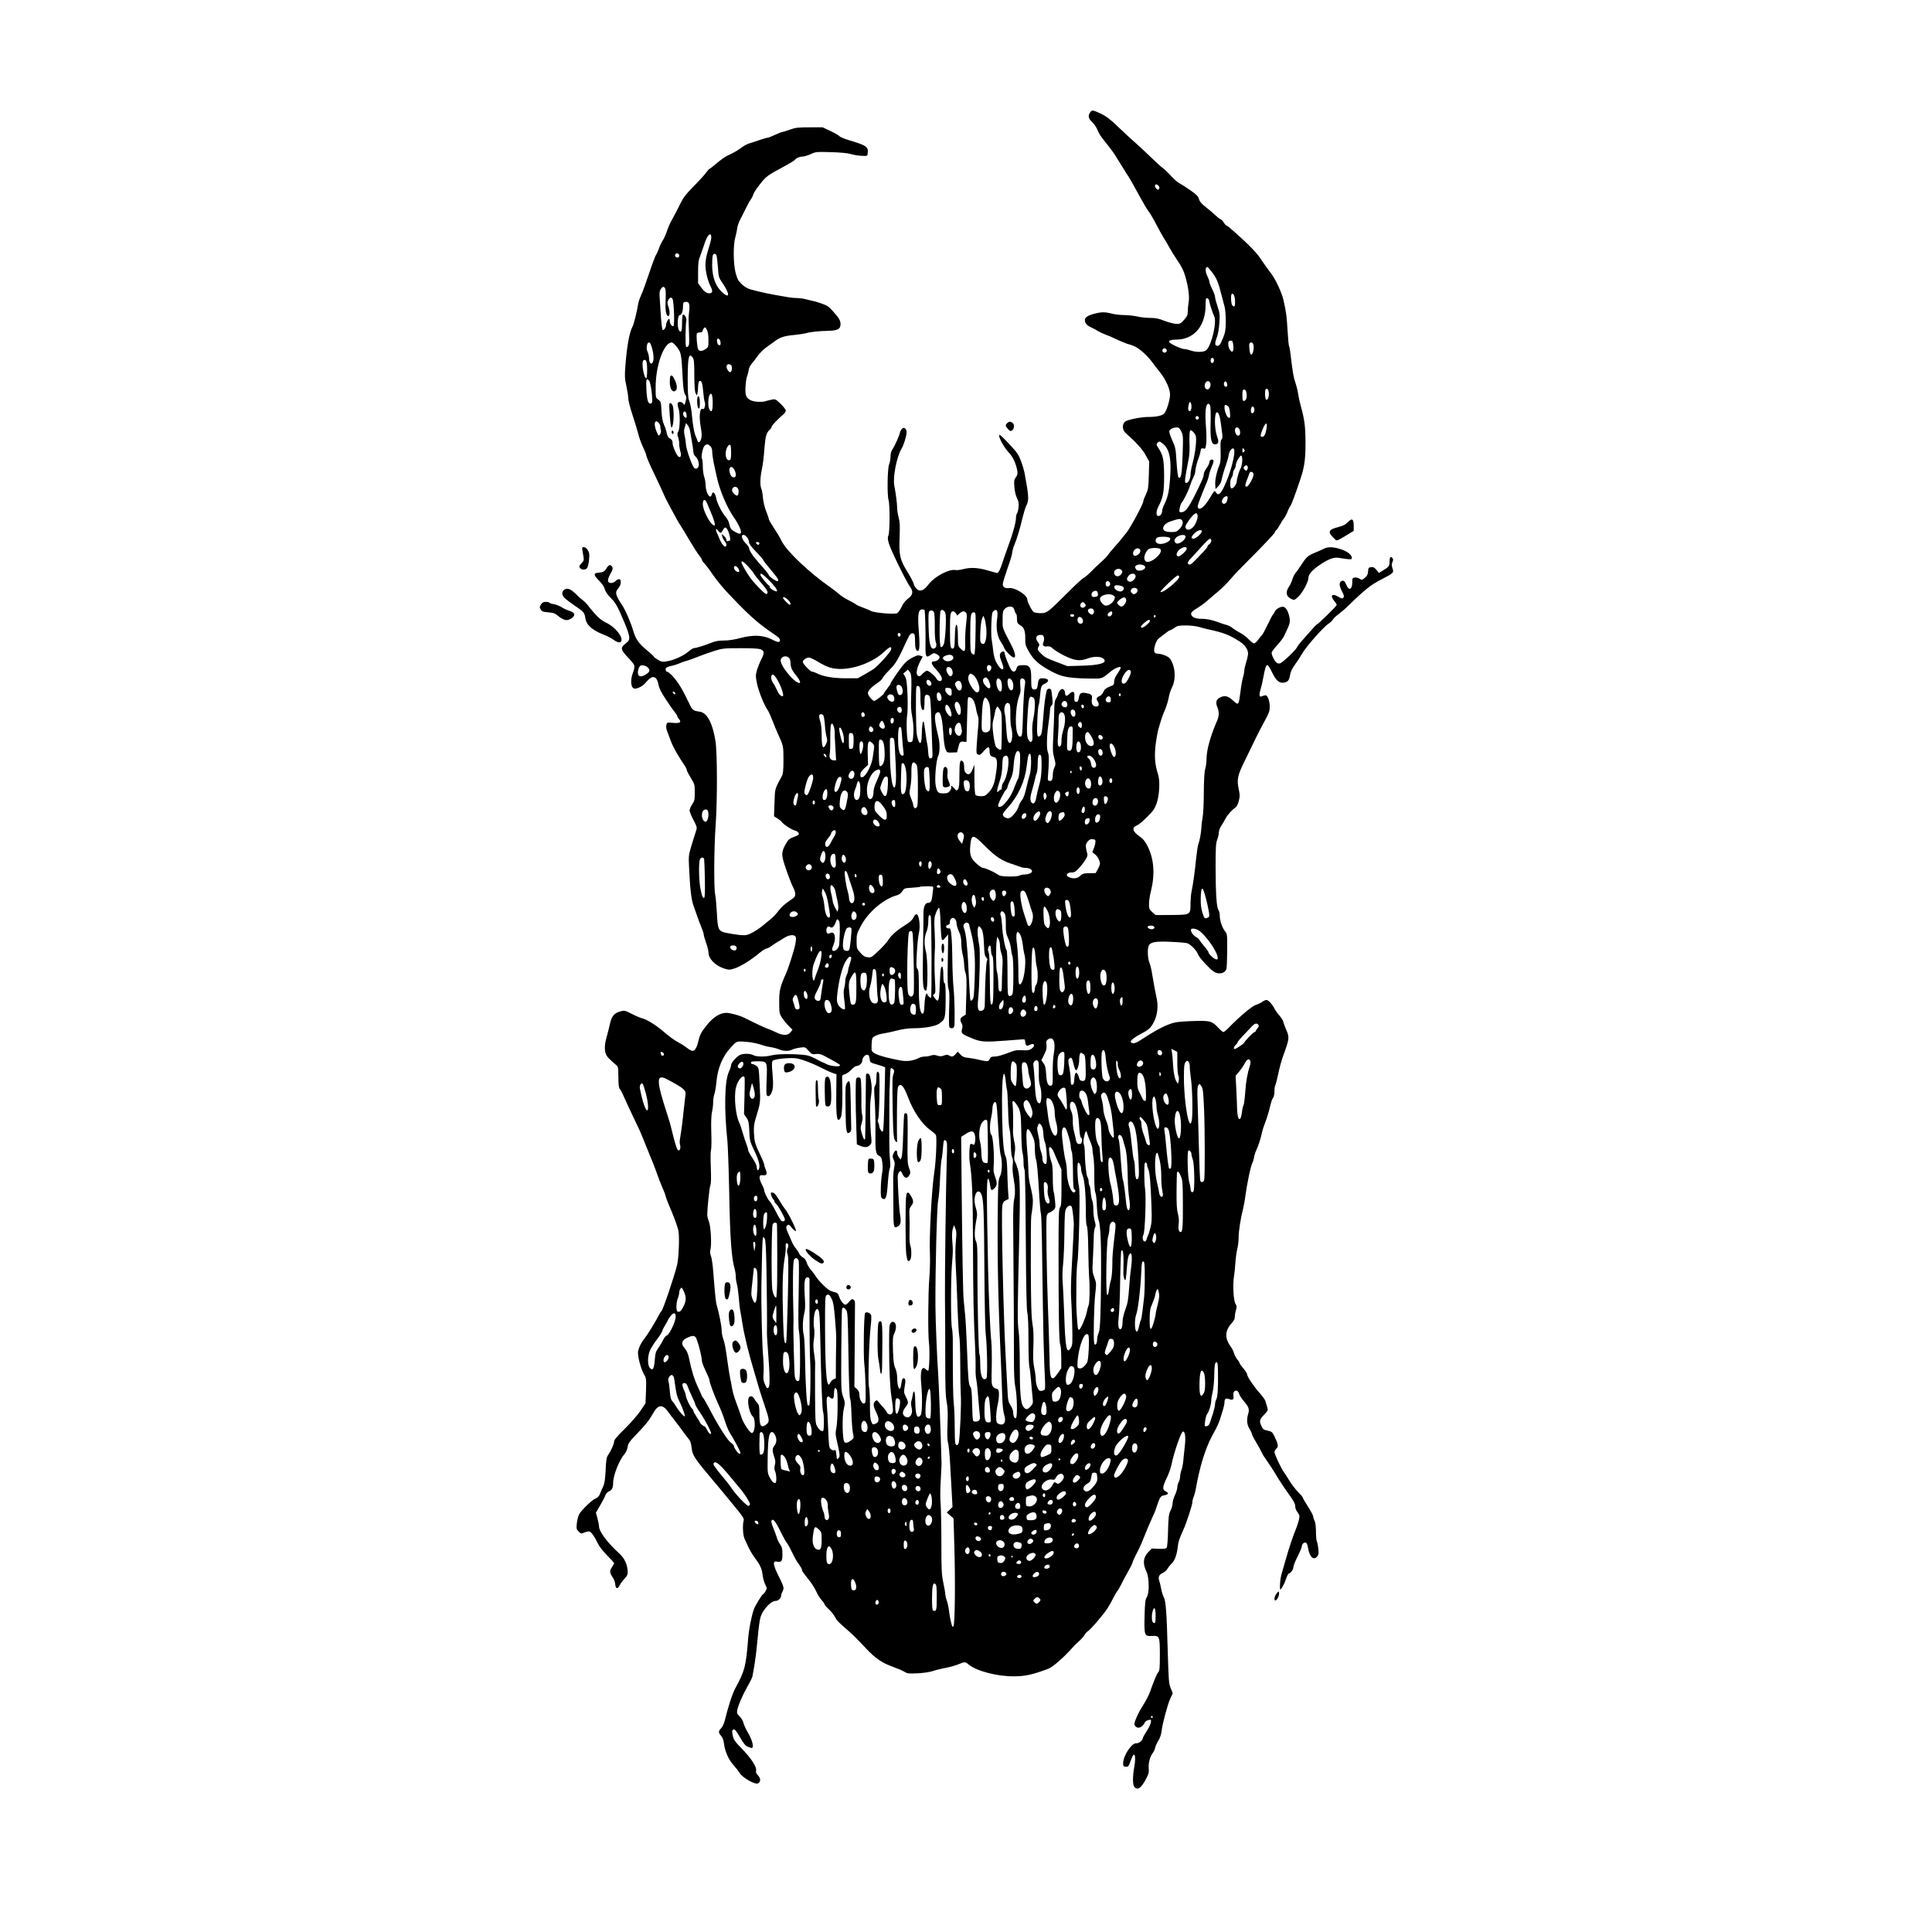 <?xml version="1.0" standalone="no"?>
<!DOCTYPE svg PUBLIC "-//W3C//DTD SVG 20010904//EN"
 "http://www.w3.org/TR/2001/REC-SVG-20010904/DTD/svg10.dtd">
<svg version="1.0" xmlns="http://www.w3.org/2000/svg"
 width="2048pt" height="2048pt" viewBox="0 0 2048 2048"
 preserveAspectRatio="xMidYMid meet">
<g transform="translate(0,2048) scale(0.1,-0.1)"
fill="#000000" stroke="none">
<path d="M11556 19288 c-26 -36 -19 -64 24 -105 21 -21 46 -58 54 -81 9 -24
32 -64 53 -90 21 -26 41 -51 45 -57 5 -5 23 -29 40 -52 30 -37 54 -75 137
-210 14 -24 41 -67 60 -95 18 -29 67 -116 108 -193 42 -77 86 -151 98 -165 12
-14 47 -72 77 -130 30 -58 67 -125 83 -150 16 -25 43 -70 59 -100 16 -30 55
-94 88 -142 42 -61 66 -109 82 -165 33 -112 47 -218 36 -278 -5 -27 -9 -71 -9
-96 -1 -39 -7 -53 -40 -90 -36 -40 -42 -44 -83 -42 -25 1 -80 15 -124 32 -63
25 -94 31 -154 31 -41 0 -102 7 -135 15 -33 8 -94 14 -135 15 -42 0 -102 7
-133 15 -73 19 -111 19 -183 0 -71 -18 -104 -39 -104 -66 0 -35 19 -58 68 -80
26 -12 58 -29 72 -39 14 -9 52 -27 84 -39 33 -12 71 -28 85 -36 41 -21 148
-65 158 -65 6 0 32 -10 59 -21 55 -25 139 -100 192 -174 20 -27 55 -73 79
-102 61 -77 106 -176 106 -237 0 -52 -35 -168 -60 -197 -21 -25 -83 -39 -168
-39 -69 0 -172 -18 -233 -41 -48 -18 -53 -91 -9 -130 110 -97 178 -172 211
-233 l38 -69 -4 -146 c-4 -133 -7 -151 -31 -202 -15 -31 -27 -63 -27 -71 0
-32 -158 -321 -190 -348 -3 -3 -21 -25 -40 -50 -19 -24 -55 -66 -79 -93 -25
-26 -52 -60 -62 -75 -9 -15 -45 -52 -79 -82 -34 -30 -83 -77 -108 -104 -26
-26 -60 -55 -76 -63 -16 -8 -90 -77 -165 -152 -211 -211 -223 -221 -288 -221
-30 0 -63 5 -74 11 -19 10 -69 108 -69 134 0 47 -130 128 -193 121 -44 -5 -67
9 -67 42 0 15 23 90 50 167 28 77 50 152 50 167 0 15 11 53 24 85 28 68 57
164 86 287 12 49 29 105 39 125 30 60 28 98 -19 351 -5 25 -21 80 -37 122 -25
68 -41 91 -122 178 -51 55 -98 100 -103 100 -28 0 40 -130 102 -195 38 -40 72
-114 84 -187 5 -30 2 -44 -15 -67 -20 -27 -21 -38 -16 -106 4 -46 15 -91 28
-117 17 -33 20 -53 16 -96 -3 -30 -11 -60 -16 -65 -6 -6 -11 -26 -11 -45 0
-47 -33 -167 -81 -297 -22 -60 -50 -139 -61 -175 -26 -82 -44 -115 -60 -114
-7 1 -53 14 -102 28 -99 29 -178 33 -259 12 -29 -8 -65 -12 -79 -9 -66 13
-215 -65 -279 -145 -43 -55 -66 -72 -97 -72 -25 0 -59 38 -68 75 -4 17 -32 70
-62 118 -82 134 -93 178 -86 366 5 125 3 168 -10 216 -9 32 -16 78 -16 102 0
43 -13 147 -30 235 -17 88 25 305 75 388 26 44 55 137 55 178 0 43 -32 61 -54
30 -9 -12 -16 -27 -16 -32 0 -19 -52 -137 -75 -172 -18 -26 -25 -50 -25 -84 0
-26 -7 -63 -15 -83 -18 -43 -22 -323 -6 -377 15 -48 14 -342 -1 -375 -9 -20
-9 -37 2 -78 16 -65 182 -405 233 -477 30 -43 21 -81 -26 -115 -28 -20 -51
-49 -69 -87 -15 -31 -36 -62 -47 -68 -29 -15 -240 3 -278 23 -15 9 -55 25 -88
37 -33 12 -67 27 -75 35 -8 7 -43 27 -78 44 -34 17 -79 46 -100 65 -20 18 -64
52 -97 75 -215 150 -449 372 -504 476 -31 61 -50 92 -108 181 -18 27 -33 55
-33 61 0 7 -13 45 -29 85 -17 44 -30 101 -34 145 -3 40 -11 81 -16 92 -15 28
-14 117 4 199 14 71 19 108 30 247 9 107 20 147 50 175 14 13 25 29 25 36 0
13 69 85 124 131 14 12 26 30 26 41 0 10 -25 42 -55 71 -51 49 -57 52 -92 45
-21 -4 -48 -11 -61 -15 -36 -14 -119 -11 -157 5 -56 24 -68 53 -62 150 3 46
10 92 15 102 5 11 13 39 17 64 4 25 16 54 26 65 11 11 40 48 64 83 25 34 66
77 92 95 25 18 69 49 97 70 59 44 100 56 216 67 47 5 99 13 117 18 40 13 133
23 240 25 93 3 123 20 123 69 0 39 -13 62 -76 134 -44 50 -64 65 -116 83 -35
13 -81 27 -103 31 -22 5 -58 13 -80 19 -22 6 -60 11 -84 11 -25 0 -70 4 -100
10 -208 35 -264 47 -395 82 -32 9 -63 27 -93 55 -37 36 -47 54 -65 120 -25 95
-27 296 -3 378 8 27 17 71 20 96 3 25 19 70 36 100 16 30 43 83 59 117 17 35
39 75 49 88 11 14 22 37 26 52 3 15 35 64 71 109 67 85 75 91 259 190 55 30
105 60 110 67 16 21 52 36 83 36 16 0 55 12 86 26 54 25 61 25 213 21 105 -3
176 -10 211 -20 30 -9 82 -18 115 -19 62 -3 62 -3 65 26 8 70 -10 83 -199 140
-48 14 -93 33 -100 42 -8 9 -51 34 -96 55 l-82 39 -140 0 c-124 0 -148 -3
-209 -25 -38 -14 -75 -25 -81 -25 -7 0 -41 -13 -76 -30 -35 -16 -70 -30 -77
-30 -8 0 -47 -11 -88 -25 -41 -15 -91 -31 -110 -36 -19 -6 -51 -23 -70 -37
-38 -30 -91 -61 -160 -93 -25 -12 -76 -48 -113 -80 -38 -33 -72 -59 -76 -59
-4 0 -21 -19 -38 -43 -17 -24 -77 -89 -132 -145 -84 -85 -108 -117 -141 -185
-21 -45 -57 -113 -79 -152 -22 -38 -50 -99 -61 -135 -12 -36 -32 -81 -45 -100
-13 -19 -31 -57 -40 -85 -10 -27 -23 -57 -30 -65 -7 -8 -40 -96 -73 -195 -33
-99 -72 -206 -87 -237 -14 -32 -29 -74 -31 -95 -10 -68 -44 -207 -58 -233 -34
-64 -60 -203 -76 -413 -9 -114 -8 -138 10 -219 11 -51 20 -110 20 -131 0 -22
20 -101 45 -176 25 -75 52 -165 61 -201 8 -35 30 -97 49 -136 19 -40 35 -79
35 -87 0 -16 35 -97 105 -242 24 -49 55 -117 70 -150 14 -33 33 -73 42 -90 9
-16 29 -55 45 -85 38 -73 89 -163 109 -192 9 -13 49 -79 89 -148 41 -69 87
-140 102 -158 15 -18 28 -38 28 -45 0 -7 13 -26 29 -42 15 -17 40 -49 55 -70
77 -115 149 -201 289 -343 164 -168 242 -234 410 -347 42 -29 55 -51 39 -67
-8 -8 -30 -2 -79 23 -93 47 -196 52 -336 15 -63 -17 -123 -26 -172 -26 -52 0
-90 -6 -127 -21 -78 -31 -168 -59 -189 -59 -11 0 -36 -15 -57 -34 -49 -44
-151 -92 -225 -105 -55 -10 -62 -9 -103 15 -24 14 -44 29 -44 34 0 4 -32 34
-71 66 -84 68 -120 119 -143 197 -29 98 -85 229 -124 287 -69 103 -75 133 -37
174 31 34 36 96 7 96 -11 0 -27 -9 -37 -20 -10 -11 -31 -20 -46 -20 -42 0 -45
30 -9 95 25 44 29 59 20 75 -16 30 -38 24 -61 -15 -21 -35 -35 -42 -94 -47
-45 -4 -41 -28 15 -83 33 -33 54 -64 61 -90 7 -27 28 -58 64 -94 43 -43 64
-77 101 -160 103 -234 113 -276 72 -309 -53 -43 -60 -53 -53 -80 3 -15 33 -53
65 -85 32 -32 61 -69 64 -82 4 -14 -2 -46 -14 -75 -32 -81 -22 -170 19 -170
36 0 90 30 118 66 15 19 40 42 55 50 38 20 65 -5 78 -73 7 -38 28 -81 77 -155
37 -57 80 -118 95 -136 15 -18 28 -38 28 -44 0 -6 7 -19 16 -29 32 -35 12 -49
-60 -42 -65 6 -65 6 -72 -22 -5 -19 -1 -45 11 -74 9 -25 27 -71 38 -101 22
-60 78 -158 149 -262 10 -15 18 -33 18 -41 0 -7 19 -44 43 -83 41 -67 42 -71
42 -155 0 -77 -3 -90 -28 -127 -15 -23 -27 -51 -27 -64 0 -12 18 -57 41 -100
40 -78 40 -80 26 -121 -8 -23 -29 -91 -47 -150 -30 -101 -31 -115 -26 -220 11
-239 24 -351 46 -412 12 -33 31 -87 42 -120 11 -33 30 -85 44 -116 13 -31 24
-65 24 -75 0 -11 12 -50 25 -89 14 -38 25 -83 25 -100 0 -68 72 -142 167 -172
50 -16 56 -16 110 1 65 21 175 89 269 168 25 21 57 41 72 44 15 4 36 14 47 24
11 9 38 27 60 40 22 12 56 33 75 46 49 32 102 40 120 19 11 -13 11 -27 1 -83
-13 -66 -70 -247 -97 -307 -65 -147 -74 -182 -74 -305 0 -112 2 -123 26 -163
15 -23 46 -63 70 -88 l45 -45 -21 -27 c-29 -37 -82 -36 -158 2 -31 15 -68 31
-82 35 -21 6 -123 53 -250 117 -52 26 -150 52 -193 52 -65 -1 -135 -45 -200
-125 -63 -77 -78 -105 -96 -183 -15 -62 -36 -95 -60 -95 -10 0 -38 15 -62 34
-24 19 -67 46 -96 61 -29 14 -91 60 -139 101 -89 77 -186 137 -239 150 -16 4
-65 24 -107 46 -71 36 -79 38 -117 28 -71 -19 -97 -50 -116 -138 -10 -42 -23
-98 -31 -123 -35 -117 -29 -192 19 -237 12 -12 27 -26 32 -31 6 -6 23 -21 39
-34 30 -24 30 -25 31 -135 1 -88 5 -115 18 -129 9 -10 30 -52 47 -93 18 -41
63 -138 100 -215 38 -77 80 -169 93 -205 14 -36 46 -114 71 -175 26 -60 62
-153 80 -205 18 -52 45 -121 59 -152 15 -32 29 -70 32 -85 4 -16 17 -53 30
-83 60 -139 97 -239 107 -290 12 -64 3 -288 -14 -358 -31 -127 -151 -481 -167
-492 -5 -3 -16 -21 -26 -40 -32 -64 -118 -205 -150 -245 -39 -48 -62 -96 -71
-140 -8 -43 29 -186 63 -244 24 -42 25 -48 21 -175 l-5 -131 -53 -80 c-31 -45
-103 -128 -167 -191 -81 -79 -113 -117 -113 -134 0 -26 -32 -99 -64 -145 -17
-24 -21 -51 -26 -160 -5 -102 -11 -140 -27 -175 -12 -25 -27 -60 -34 -78 -8
-22 -23 -37 -46 -47 -40 -17 -153 -126 -175 -170 -9 -17 -19 -58 -23 -92 -6
-58 -5 -64 19 -88 25 -25 27 -25 62 -10 21 8 45 13 54 10 20 -6 56 -59 89
-129 13 -28 54 -81 97 -124 41 -41 74 -79 74 -83 0 -5 -11 -24 -24 -44 -27
-39 -24 -57 15 -116 10 -14 19 -43 21 -65 4 -48 27 -52 47 -9 7 17 30 47 50
68 29 30 35 45 35 76 -2 73 -33 142 -87 191 -130 119 -217 235 -217 290 0 12
-7 49 -16 83 l-17 62 34 58 c43 74 55 96 68 130 6 15 22 32 35 37 33 12 46 39
46 93 0 76 64 240 120 303 16 19 29 48 33 75 6 38 18 56 96 137 93 96 134 148
172 216 53 98 101 104 161 21 18 -25 53 -72 78 -103 25 -31 58 -75 73 -97 15
-22 41 -57 59 -78 26 -30 33 -50 39 -100 8 -83 28 -114 229 -352 33 -38 121
-144 195 -235 121 -146 135 -167 128 -190 -13 -42 -8 -152 9 -190 9 -19 27
-60 41 -90 14 -30 43 -80 66 -110 61 -82 77 -119 85 -185 4 -32 16 -78 28
-101 20 -41 20 -42 2 -73 -10 -17 -21 -31 -25 -31 -10 0 -84 -121 -98 -160
-26 -75 -54 -220 -61 -320 -22 -281 -36 -336 -133 -512 -32 -58 -75 -189 -113
-343 -9 -34 -25 -71 -39 -85 -31 -32 -31 -45 -1 -81 17 -20 27 -47 31 -86 10
-79 50 -169 100 -223 23 -25 53 -64 67 -86 34 -53 166 -126 195 -108 29 18 28
53 -2 84 -19 20 -24 34 -20 51 9 37 -51 129 -150 231 -73 75 -87 94 -97 138
-8 36 -9 53 -1 61 17 17 30 4 81 -83 35 -61 54 -84 79 -94 45 -19 53 -18 53
10 0 34 -23 94 -58 151 -17 28 -35 69 -41 92 -6 23 -25 54 -42 70 -26 24 -29
33 -24 63 9 51 60 168 111 257 25 43 46 87 49 98 18 87 36 207 45 295 32 332
35 344 76 407 42 62 93 103 129 103 25 0 55 29 55 54 0 9 7 30 16 47 18 36 16
44 -48 174 -56 113 -58 151 -10 141 46 -10 57 6 56 82 0 55 -5 74 -24 100 -13
18 -30 52 -36 75 -7 23 -23 69 -37 101 -14 33 -23 65 -20 73 13 33 41 2 93
-104 30 -62 63 -120 72 -130 10 -11 35 -57 57 -104 22 -47 54 -102 71 -123 16
-22 30 -45 30 -53 0 -15 6 -24 85 -124 24 -31 55 -81 68 -110 13 -30 38 -70
55 -89 18 -19 32 -40 32 -46 0 -6 20 -29 44 -51 24 -22 53 -58 65 -80 21 -42
31 -52 146 -152 39 -33 115 -109 170 -169 112 -121 181 -169 308 -214 45 -16
96 -38 115 -50 30 -19 44 -20 140 -16 67 4 129 13 167 26 33 11 92 25 130 32
39 7 97 23 130 36 74 30 77 30 112 0 83 -69 298 -126 477 -126 120 0 200 17
365 79 48 17 166 119 257 222 16 19 48 50 70 70 23 19 49 49 59 66 10 17 26
35 35 40 26 13 168 178 211 246 22 34 50 85 63 113 14 28 31 57 38 65 8 8 26
39 41 69 14 30 47 91 72 135 25 44 49 91 52 105 3 14 20 52 38 85 18 33 42 83
53 110 62 154 97 236 122 290 16 33 32 71 35 85 4 14 16 49 27 78 16 41 26 53
47 58 44 10 51 13 51 24 0 6 -11 16 -25 22 -35 16 -32 49 12 139 20 41 42 101
49 134 29 141 105 360 124 360 23 0 30 -56 20 -150 -6 -49 -13 -119 -16 -155
-3 -36 -12 -82 -20 -103 -8 -20 -14 -52 -14 -70 -1 -17 -7 -43 -15 -57 -8 -14
-14 -38 -15 -55 0 -16 -11 -54 -25 -83 -14 -30 -25 -70 -25 -88 0 -19 -10 -54
-22 -77 -18 -37 -22 -63 -26 -207 -2 -91 -8 -173 -13 -183 -8 -14 -22 -17 -85
-15 l-75 3 -40 -42 c-52 -56 -57 -119 -16 -203 30 -62 32 -230 3 -272 -15 -24
-19 -53 -23 -195 -5 -211 -2 -219 79 -215 80 4 83 -3 83 -204 0 -137 -3 -165
-17 -180 -16 -19 -45 -88 -88 -210 -12 -33 -43 -94 -70 -136 -57 -89 -102
-191 -94 -213 4 -8 15 -20 26 -26 24 -13 63 10 80 46 9 20 34 34 61 35 20 0 3
-59 -33 -113 -22 -33 -43 -70 -46 -84 -8 -29 -40 -53 -72 -53 -49 0 -134 -131
-136 -209 -1 -32 2 -36 26 -39 29 -3 31 -1 63 88 31 83 50 25 29 -89 -19 -106
-18 -196 2 -215 36 -36 70 -12 124 89 26 50 31 68 27 109 -5 55 13 125 42 162
11 14 23 39 26 57 4 18 20 52 35 77 17 27 30 66 33 97 9 80 63 281 92 346 l27
58 -22 54 c-20 49 -22 80 -31 382 -12 424 -20 539 -42 581 -10 18 -22 58 -28
90 -5 31 -15 69 -20 84 -15 38 -2 68 37 84 18 8 40 26 48 42 8 15 28 40 45 56
34 33 56 92 66 180 7 58 14 79 61 184 33 72 94 261 94 289 0 13 6 38 13 56 8
18 17 50 21 72 42 243 101 434 173 570 9 17 28 53 43 80 15 28 34 73 43 100 8
28 22 73 31 101 9 29 16 62 16 75 0 41 13 51 45 39 43 -16 57 -6 50 33 -12 60
47 79 61 20 4 -15 27 -50 51 -78 51 -59 60 -84 44 -135 -18 -60 -13 -111 14
-155 13 -22 25 -46 25 -54 0 -7 19 -46 43 -85 24 -39 51 -89 61 -111 10 -22
35 -62 56 -90 20 -27 66 -97 100 -155 35 -58 94 -147 132 -199 51 -70 68 -102
68 -126 0 -18 8 -43 18 -56 10 -13 22 -32 25 -42 7 -18 -11 -86 -40 -157 -26
-60 -69 -190 -103 -310 -18 -63 -38 -135 -46 -160 -11 -37 -19 -116 -15 -154
2 -23 42 42 61 100 12 35 26 64 31 64 18 0 49 41 49 65 0 14 20 66 45 115 25
49 45 98 45 109 0 23 25 45 44 38 8 -3 18 -27 22 -54 14 -96 59 -139 97 -92
16 19 17 33 12 84 -4 33 -11 68 -16 77 -5 9 -9 56 -9 105 -1 57 -6 97 -15 113
-8 14 -14 34 -15 45 0 12 -25 59 -55 105 -30 47 -55 90 -55 95 0 6 -23 33 -50
60 -28 28 -69 81 -92 120 -23 38 -49 79 -58 90 -24 28 -100 190 -100 212 0 10
9 26 20 36 24 21 21 46 -18 127 -25 51 -30 55 -75 65 -44 9 -50 14 -67 53 -23
51 -18 65 38 124 34 36 35 39 24 75 -6 21 -14 48 -18 61 -3 13 -30 51 -60 84
-64 72 -134 176 -134 200 0 9 -18 38 -40 63 -22 25 -40 51 -40 57 0 5 -11 23
-25 39 -13 16 -29 46 -34 65 -5 20 -20 50 -33 67 -67 91 -65 169 7 249 24 26
35 48 35 69 0 18 5 49 12 71 10 34 9 44 -6 69 -21 35 -29 202 -15 289 5 30 12
96 15 145 3 50 12 115 20 146 8 31 14 85 14 120 0 68 21 204 47 304 8 33 19
89 23 125 16 128 57 327 77 366 6 10 13 35 16 55 3 20 16 61 30 90 23 53 40
106 57 184 5 22 18 62 29 88 11 27 30 83 41 125 30 119 32 126 47 147 7 11 13
41 13 68 0 27 4 56 10 66 5 10 19 65 31 122 11 57 36 145 54 194 64 176 66
189 26 277 -10 24 -22 56 -26 73 -3 16 -22 46 -40 67 -19 20 -43 54 -54 75
-25 49 -66 93 -86 93 -10 0 -30 -9 -46 -21 -16 -11 -46 -25 -66 -31 -37 -10
-178 -128 -280 -234 -28 -30 -57 -54 -64 -54 -7 0 -31 20 -53 44 -69 73 -85
78 -259 73 -84 -2 -175 -9 -204 -16 -82 -19 -191 -74 -341 -173 -74 -48 -95
-55 -121 -39 -20 13 22 49 107 94 85 45 104 63 138 133 33 67 43 158 26 238
-18 84 -33 166 -48 258 -7 48 -21 104 -30 125 -19 44 -22 149 -6 180 21 38 72
47 240 39 85 -3 164 -11 175 -17 37 -19 88 -72 103 -107 14 -35 47 -75 126
-154 32 -32 58 -49 84 -54 46 -8 85 10 95 46 4 14 7 102 8 197 1 166 0 172
-22 200 -30 36 -57 115 -57 168 0 22 -6 49 -14 60 -20 30 -29 171 -30 451 0
211 3 257 17 292 9 23 17 57 17 76 0 19 11 49 25 70 14 21 35 56 46 79 21 39
66 90 109 120 10 7 25 37 32 67 12 47 12 65 0 120 -23 110 -15 149 71 321 41
85 92 188 111 229 20 41 60 120 91 175 47 85 55 108 55 153 0 62 -22 122 -45
122 -9 0 -25 -5 -36 -10 -29 -16 -35 13 -16 74 9 28 21 80 27 116 20 108 30
140 45 140 7 0 29 -33 48 -74 43 -90 77 -120 127 -112 43 7 57 25 66 84 5 31
21 65 51 106 24 33 59 87 78 120 40 71 227 283 277 314 19 12 40 32 47 44 7
13 33 38 59 57 26 19 70 56 97 83 185 180 248 230 362 288 125 64 131 70 114
116 -10 28 -10 42 -1 65 10 23 10 32 0 44 -19 23 -30 8 -30 -39 0 -46 -8 -56
-74 -96 l-39 -23 -26 32 c-21 26 -33 32 -56 29 -27 -3 -30 -7 -33 -45 -2 -33
-10 -48 -34 -68 -29 -24 -32 -25 -55 -10 -13 9 -36 15 -51 13 -25 -3 -27 -7
-27 -48 0 -78 -35 -97 -62 -32 -18 44 -31 54 -55 41 -25 -14 -22 -49 8 -108
22 -41 24 -53 14 -66 -11 -13 -18 -11 -56 11 -65 38 -88 10 -39 -48 14 -16 25
-35 25 -41 0 -11 -199 -206 -212 -207 -3 0 -38 -37 -77 -82 -40 -46 -82 -94
-95 -108 -13 -14 -31 -38 -39 -55 -15 -30 -147 -155 -176 -166 -9 -4 -24 -2
-33 3 -21 10 -58 79 -58 107 0 11 27 48 60 83 32 35 67 81 76 103 9 22 22 51
29 65 32 64 35 93 17 155 -24 79 -54 99 -107 71 -19 -10 -37 -27 -40 -37 -4
-11 -12 -25 -20 -32 -7 -8 -33 -56 -57 -108 -25 -52 -51 -101 -59 -109 -8 -8
-27 -32 -42 -52 -15 -21 -35 -38 -44 -38 -8 0 -34 20 -57 44 -22 24 -61 53
-86 66 -25 12 -61 35 -81 50 -19 16 -48 32 -65 35 -16 4 -45 12 -64 20 -80 31
-142 45 -194 45 -66 0 -101 12 -116 39 -12 24 3 41 71 81 23 14 66 45 94 70
29 25 83 71 121 103 38 32 94 87 124 123 48 56 80 90 157 167 203 203 312 319
318 336 3 11 10 21 14 21 4 0 20 24 36 53 15 28 36 61 46 72 9 11 25 40 35 65
9 25 25 56 35 70 17 26 106 276 129 365 22 87 30 166 29 320 -1 153 -11 232
-50 371 -12 43 -25 104 -29 134 -4 30 -17 81 -28 113 -19 53 -29 109 -52 304
-4 40 -11 77 -15 83 -4 6 -11 79 -16 163 -9 154 -14 196 -43 324 -20 88 -91
237 -144 301 -21 26 -60 81 -87 122 -46 74 -133 164 -288 301 -42 38 -81 69
-86 69 -6 0 -18 14 -28 30 -9 17 -24 32 -33 35 -9 3 -34 22 -56 43 -21 21 -67
60 -102 87 -46 36 -64 57 -72 84 -8 29 -24 47 -87 91 -43 30 -95 64 -117 75
-21 11 -63 47 -92 80 -30 33 -69 70 -87 83 -17 12 -79 68 -137 125 -58 56
-133 125 -165 153 -33 29 -97 87 -141 130 -114 110 -159 145 -229 176 -73 33
-80 34 -99 6z m734 -798 c0 -11 -7 -20 -15 -20 -17 0 -39 36 -30 50 10 16 45
-8 45 -30z m-4750 -528 c0 -15 -11 -62 -25 -104 -39 -123 -45 -181 -28 -273 8
-44 26 -101 39 -127 28 -55 30 -76 9 -84 -30 -12 -64 7 -99 55 l-36 49 0 116
c0 100 3 125 26 183 14 38 34 94 44 126 28 89 70 124 70 59z m-340 -193 c0
-12 -7 -19 -19 -19 -22 0 -34 23 -19 38 15 15 38 3 38 -19z m395 4 c4 -10 11
-66 15 -126 7 -103 9 -110 47 -165 79 -116 82 -172 5 -106 -74 63 -112 162
-113 294 0 47 3 93 7 103 8 22 30 22 39 0z m5252 -177 c50 -64 69 -111 106
-261 8 -33 21 -82 29 -110 7 -29 12 -94 12 -155 -1 -89 -6 -115 -29 -172 -30
-75 -44 -91 -70 -82 -19 8 -17 32 8 100 9 23 19 86 23 140 6 90 4 106 -20 177
-14 42 -26 87 -26 100 0 12 -14 49 -30 82 -17 33 -30 68 -30 78 0 10 -9 35
-20 57 -26 51 -26 100 -1 100 4 0 25 -24 48 -54z m-5798 -170 c8 -10 10 -48 7
-122 -6 -112 4 -174 28 -174 18 0 18 52 1 101 -11 30 -12 45 -3 64 14 31 35
39 47 17 15 -30 24 -279 10 -288 -15 -9 -39 22 -39 53 0 13 -4 23 -8 23 -11 0
-32 -45 -32 -69 0 -23 -26 -58 -36 -48 -5 5 -12 61 -17 125 -4 64 -10 154 -13
200 -5 66 -3 87 10 107 19 28 29 31 45 11z m6043 -134 c2 -59 -5 -71 -27 -52
-15 13 -22 110 -8 124 15 15 34 -24 35 -72z m-274 -2 c3 -27 38 -134 53 -162
31 -59 -28 -310 -84 -360 -24 -23 -108 -24 -167 -3 -23 8 -53 15 -67 15 -26 0
-116 39 -148 64 -17 13 -18 17 -5 26 8 5 40 10 70 10 188 1 310 145 310 368 0
65 2 73 18 70 10 -2 18 -14 20 -28z m-5512 -36 c4 -14 3 -48 -1 -77 -4 -29 -6
-65 -6 -82 1 -16 3 -85 5 -152 4 -100 2 -124 -10 -134 -11 -9 -17 -10 -22 -2
-9 14 -5 237 3 274 7 27 -20 73 -37 63 -4 -3 -8 -43 -8 -89 0 -85 -8 -107 -30
-80 -25 30 -19 165 6 165 19 0 34 41 34 89 0 44 5 51 36 51 17 0 25 -7 30 -26z
m189 -274 c9 -18 15 -56 15 -104 0 -71 -1 -76 -29 -95 -33 -24 -64 -27 -78 -8
-13 15 -25 158 -15 173 4 6 18 11 32 10 17 -1 26 5 28 19 4 16 18 34 29 35 1
0 9 -13 18 -30z m143 -128 c2 -23 -1 -32 -11 -32 -16 0 -27 21 -27 52 0 35 35
17 38 -20z m5425 11 c12 -20 16 -90 7 -103 -9 -13 -13 -12 -30 9 -19 22 -27
80 -13 94 9 9 31 9 36 0z m-6164 -35 c29 -76 37 -157 20 -189 -16 -31 -39 -5
-39 43 0 21 -7 52 -15 67 -9 18 -12 42 -8 65 6 41 29 48 42 14z m279 -30 c43
-58 45 -64 60 -349 6 -93 12 -133 25 -152 15 -23 15 -32 5 -71 -11 -42 -13
-44 -25 -25 -16 22 -51 25 -59 5 -3 -8 1 -34 9 -58 18 -54 16 -214 -4 -245
-11 -18 -11 -29 -1 -56 7 -18 12 -51 12 -72 0 -21 5 -55 11 -76 14 -46 6 -74
-17 -61 -20 11 -63 107 -64 142 0 29 -8 41 -35 56 -12 7 -22 27 -27 52 -4 23
-17 63 -29 89 -15 35 -23 75 -27 146 -5 94 -6 99 -33 120 -29 21 -29 21 -29
131 0 233 88 476 172 476 9 0 35 -24 56 -52z m6106 36 c17 -43 -8 -138 -28
-106 -10 16 -18 92 -12 108 7 19 32 18 40 -2z m-916 -67 c4 -20 -25 -34 -40
-19 -15 15 -1 44 19 40 10 -2 19 -11 21 -21z m-5024 -79 c13 -18 16 -55 16
-188 1 -117 5 -172 14 -189 l13 -23 6 23 c4 13 7 45 7 70 0 27 6 51 13 58 21
17 35 -21 42 -118 4 -46 11 -93 16 -105 11 -23 -5 -81 -19 -72 -34 21 -45 -74
-23 -196 10 -54 12 -88 5 -114 -10 -42 -31 -56 -40 -27 -3 10 -12 34 -21 53
-14 31 -30 122 -38 215 -5 63 -18 131 -31 162 -10 23 -14 86 -14 227 0 232 13
284 54 224z m5524 -22 c2 -10 -1 -23 -7 -29 -16 -16 -34 6 -26 33 8 24 28 22
33 -4z m-6008 -107 c0 -49 -4 -89 -8 -89 -28 0 -56 175 -31 190 28 18 39 -10
39 -101z m888 52 c18 -11 12 -76 -8 -76 -19 0 -45 48 -37 68 7 18 24 22 45 8z
m-867 -167 c13 -16 30 -114 33 -194 1 -35 -3 -45 -16 -48 -28 -5 -40 36 -46
150 -5 109 0 126 29 92z m5947 -21 c10 -19 0 -57 -16 -67 -19 -12 -42 6 -42
33 0 46 40 69 58 34z m180 -16 c2 -18 -1 -27 -11 -27 -18 0 -29 24 -20 45 8
23 28 12 31 -18z m436 -63 c16 -42 0 -114 -23 -100 -12 8 -15 98 -4 109 11 11
20 8 27 -9z m-230 -34 c7 -44 -6 -80 -29 -80 -12 0 -15 14 -15 60 0 52 3 60
19 60 14 0 20 -10 25 -40z m-5659 -102 c0 -86 -13 -109 -36 -66 -15 28 -14
120 2 149 20 38 34 4 34 -83z m5075 -38 c0 -41 -16 -62 -31 -39 -7 12 -5 39 7
77 8 26 24 0 24 -38z m199 8 c4 -13 6 -93 4 -179 -5 -172 7 -229 45 -229 39 0
46 24 23 85 -29 78 -30 255 0 255 16 0 32 -45 41 -120 5 -41 12 -94 15 -116 3
-28 0 -46 -9 -54 -10 -10 -12 -39 -9 -122 2 -82 -1 -119 -12 -146 -30 -73 -48
-158 -45 -207 l3 -50 28 29 c15 16 30 41 33 55 9 46 35 135 54 186 10 28 21
68 24 89 7 49 41 89 56 66 23 -37 -40 -272 -108 -407 -39 -77 -59 -89 -84 -51
-14 21 -16 19 -63 -61 -54 -89 -100 -130 -123 -107 -11 11 -7 29 23 107 19 52
47 119 60 149 14 30 28 73 31 95 4 22 18 64 31 94 16 35 21 57 14 64 -15 15
-41 0 -41 -23 0 -11 -13 -39 -30 -62 -16 -22 -30 -51 -30 -64 0 -29 -16 -66
-97 -229 -67 -133 -100 -175 -141 -175 -22 0 -23 3 -17 43 4 23 13 49 20 57
25 31 73 127 89 180 10 30 26 71 37 91 10 20 19 46 19 58 0 28 20 109 36 146
7 17 16 47 19 68 6 35 9 38 30 33 22 -6 24 -3 31 51 4 31 3 102 -1 157 -14
181 -6 266 26 266 5 0 13 -10 18 -22z m186 -2 c13 -9 20 -30 23 -70 4 -51 3
-58 -13 -54 -19 3 -45 67 -45 111 0 30 8 33 35 13z m279 -22 c9 -23 -2 -54
-20 -54 -9 0 -14 10 -14 28 0 42 22 58 34 26z m-6016 -73 c2 -23 0 -32 -9 -29
-20 7 -33 34 -26 52 11 27 32 13 35 -23z m5428 -22 c10 -17 -13 -36 -27 -22
-12 12 -4 33 11 33 5 0 12 -5 16 -11z m-5706 -103 c0 -11 3 -30 6 -41 3 -11
-2 -29 -10 -40 -14 -19 -15 -18 -35 28 -24 55 -27 103 -8 110 16 7 47 -30 47
-57z m315 -44 c3 -20 12 -73 20 -117 8 -44 15 -92 15 -107 0 -16 10 -37 25
-50 32 -30 44 -98 20 -118 -12 -10 -21 -11 -33 -3 -22 13 -91 206 -91 255 -1
20 -6 59 -13 87 -9 40 -9 60 1 93 l13 43 19 -23 c10 -13 21 -40 24 -60z m6112
35 c-9 -67 -24 -97 -47 -97 -17 0 -19 4 -14 28 13 49 43 112 55 112 8 0 10
-13 6 -43z m-906 -39 c21 -41 22 -50 15 -252 -7 -206 -16 -255 -43 -238 -6 4
-15 71 -21 162 -9 147 -12 159 -46 234 -20 44 -34 87 -31 96 7 21 41 38 77 39
23 1 32 -7 49 -41z m620 16 c12 -34 2 -66 -19 -62 -20 4 -38 49 -29 72 10 25
36 19 48 -10z m-485 -31 c18 -21 24 -40 23 -73 0 -70 -15 -168 -38 -254 -12
-43 -21 -96 -21 -118 0 -42 -24 -88 -46 -88 -21 0 -17 33 27 259 6 29 10 85 9
125 -4 121 -1 176 11 176 7 0 22 -12 35 -27z m-326 -119 c61 -52 84 -140 77
-299 -9 -181 -23 -258 -62 -335 -14 -27 -25 -59 -25 -70 0 -33 -19 -60 -40
-60 -27 0 -27 47 -1 99 51 98 61 153 61 319 0 170 -10 226 -55 294 -28 43 -30
49 -13 66 17 17 22 15 58 -14z m-4800 -24 c13 -13 20 -33 20 -61 0 -22 7 -72
15 -112 9 -40 23 -106 32 -147 30 -144 108 -328 183 -436 55 -79 86 -152 71
-167 -9 -9 -22 -6 -59 15 -45 25 -52 37 -66 100 -4 15 -19 42 -35 60 -36 41
-89 144 -97 189 -13 68 -38 90 -50 45 -14 -57 -64 20 -64 101 -1 26 -7 66 -15
88 -8 22 -15 72 -15 110 0 39 -4 76 -9 83 -11 18 7 113 26 135 21 22 38 22 63
-3z m220 -66 c0 -58 -3 -76 -15 -81 -27 -10 -46 27 -42 80 4 46 31 92 48 81 5
-3 9 -39 9 -80z m5439 32 c9 -10 8 -16 -4 -26 -13 -11 -15 -8 -15 14 0 30 3
32 19 12z m-22 -138 c-4 -28 -10 -55 -15 -62 -14 -17 -42 -112 -42 -140 0 -30
-42 -82 -58 -72 -17 10 -15 88 3 112 8 10 15 31 15 45 0 14 7 34 15 45 8 10
15 30 15 44 0 15 12 45 27 68 23 35 29 39 36 26 5 -9 7 -39 4 -66z m60 -49 c2
-8 -1 -21 -7 -29 -8 -13 -11 -13 -26 2 -15 14 -15 20 -4 33 15 18 34 15 37 -6z
m-5442 -29 c21 -42 20 -80 -4 -80 -23 0 -37 16 -46 53 -15 58 23 79 50 27z
m5503 -46 c4 -28 -50 -128 -71 -132 -22 -4 -21 14 2 74 11 27 22 57 25 67 8
25 40 18 44 -9z m-5470 -146 c17 -17 15 -75 -3 -81 -13 -6 -55 35 -55 54 0 35
34 51 58 27z m5195 -95 c2 -5 0 -23 -5 -40 -9 -35 -43 -46 -54 -18 -12 31 44
85 59 58z m-5517 -70 c9 -21 23 -56 33 -78 42 -97 58 -155 43 -155 -37 0 -122
158 -122 227 0 55 25 58 46 6z m5199 -126 c7 -27 -24 -105 -51 -128 -33 -29
-61 -32 -74 -9 -9 17 -5 29 26 75 34 51 68 85 86 85 4 0 10 -10 13 -23z m-165
-52 c17 -21 5 -62 -30 -96 -24 -24 -37 -29 -80 -29 -60 0 -90 13 -90 39 0 33
33 61 95 80 75 24 89 25 105 6z m-4810 -117 c17 -38 27 -98 16 -98 -2 0 -11
-3 -20 -6 -11 -4 -16 0 -16 13 0 11 -11 29 -25 41 l-25 22 6 -27 c4 -16 15
-37 25 -49 20 -21 25 -49 10 -58 -13 -8 -45 34 -65 84 -10 25 -22 53 -27 62
-5 10 -9 25 -9 34 0 12 5 10 21 -10 26 -33 30 -33 51 4 23 40 35 38 58 -12z
m5020 0 c0 -21 -63 -78 -87 -78 -32 0 -29 18 9 57 31 32 78 45 78 21z m-4821
-64 c12 -15 21 -38 21 -51 0 -18 23 -48 75 -102 41 -43 75 -81 75 -85 0 -7 26
-41 112 -144 48 -57 59 -82 36 -82 -17 0 -88 51 -88 63 0 5 -17 29 -37 52
-104 118 -130 150 -150 183 -13 21 -23 44 -23 53 0 8 -15 30 -34 48 -31 31
-50 73 -38 86 12 12 32 3 51 -21z m4646 16 c18 -29 -64 -97 -97 -79 -46 25 1
86 69 88 12 1 25 -3 28 -9z m-161 -25 c13 -36 -91 -78 -136 -54 -21 11 -24 39
-6 57 18 18 134 16 142 -3z m436 -28 c0 -12 -9 -28 -20 -35 -11 -7 -20 -17
-20 -23 0 -6 -11 -23 -25 -38 -135 -144 -153 -161 -169 -155 -26 10 -19 28 32
81 26 28 76 82 111 122 66 74 91 87 91 48z m-4790 -26 c0 -4 -3 -11 -7 -14 -8
-9 -34 13 -28 24 6 9 35 1 35 -10z m4530 -57 c0 -21 -70 -85 -90 -82 -26 5
-22 37 8 68 34 33 82 41 82 14z m-492 -20 c3 -23 -23 -50 -53 -56 -27 -4 -33
37 -9 63 22 25 58 21 62 -7z m216 10 c19 -50 -119 -157 -159 -124 -27 22 -16
78 23 123 21 24 127 25 136 1z m-4377 -175 c26 -28 53 -60 59 -71 11 -20 34
-50 112 -142 41 -49 49 -75 25 -83 -12 -4 -113 97 -166 167 -40 53 -97 153
-97 169 0 22 19 10 67 -40z m4207 1 c18 -18 -8 -45 -47 -48 -28 -3 -38 1 -48
19 -10 19 -9 25 7 36 20 15 70 11 88 -7z m-4308 -26 c22 -32 7 -50 -24 -28
-25 17 -30 54 -7 54 8 0 22 -11 31 -26z m4064 -19 c10 -12 9 -20 -4 -40 -25
-38 -76 -28 -76 15 0 37 55 55 80 25z m-3747 -97 c67 -66 103 -116 92 -126 -9
-9 -75 29 -75 44 0 7 -3 14 -7 16 -17 7 -93 102 -93 114 0 26 20 14 83 -48z
m3895 37 c4 -28 -40 -69 -66 -61 -30 10 -33 31 -10 61 25 32 71 32 76 0z m462
-10 c0 -35 -179 -179 -198 -160 -9 9 165 175 183 175 8 0 15 -7 15 -15z m-732
-71 c3 -22 -21 -39 -39 -28 -11 6 -12 38 -2 48 13 13 38 1 41 -20z m138 -35
c19 -16 -1 -49 -29 -49 -45 0 -87 49 -54 64 17 7 67 -2 83 -15z m153 -33 c2
-11 -5 -26 -15 -33 -23 -17 -29 -16 -48 3 -12 12 -13 20 -5 35 14 26 62 22 68
-5z m-421 -38 c3 -22 -2 -29 -22 -34 -14 -3 -30 -3 -35 1 -17 10 -13 43 7 54
27 17 47 8 50 -21z m167 -22 c16 -12 17 -17 6 -43 -13 -32 -57 -63 -89 -63
-24 0 -62 44 -62 71 0 42 102 67 145 35z m-3453 -43 c28 -27 37 -53 18 -53
-11 0 -69 60 -70 73 0 15 25 6 52 -20z m3586 -3 c3 -27 -29 -70 -52 -70 -7 0
-21 9 -32 21 -19 21 -18 21 14 51 39 34 66 33 70 -2z m-434 -44 c9 -13 7 -20
-8 -31 -32 -24 -62 15 -34 43 15 15 28 11 42 -12z m-767 -34 c6 -4 15 -20 18
-35 4 -15 11 -30 16 -33 5 -3 9 -24 9 -47 0 -48 6 -59 37 -76 37 -19 53 -63
51 -139 -1 -62 2 -74 37 -137 53 -93 117 -149 256 -220 95 -49 170 -63 354
-67 179 -3 157 -9 259 74 31 26 76 48 97 48 17 0 9 -20 -26 -71 -23 -34 -35
-63 -35 -85 0 -29 -5 -36 -27 -44 -56 -21 -75 -35 -88 -67 -8 -18 -25 -37 -39
-42 -34 -14 -39 -27 -20 -56 19 -29 12 -55 -15 -55 -36 0 -54 29 -47 77 6 48
-1 55 -67 67 -48 9 -63 -3 -72 -55 -5 -29 -11 -39 -26 -39 -20 0 -23 12 -20
68 3 43 -19 51 -53 17 -29 -29 -46 -26 -46 9 0 13 -7 29 -15 36 -13 10 -19 10
-34 -4 -11 -10 -22 -30 -26 -44 -3 -15 -14 -38 -23 -52 -12 -19 -16 -50 -17
-130 -1 -58 -5 -178 -10 -266 -7 -142 -6 -169 10 -228 17 -63 17 -69 2 -102
-10 -19 -17 -54 -17 -77 0 -51 -11 -70 -36 -65 -15 3 -18 11 -16 38 13 159 13
234 1 263 -17 40 -14 175 6 311 8 55 15 116 15 137 0 21 7 42 16 50 13 11 15
25 9 79 -3 36 -9 73 -11 83 -8 25 -43 21 -49 -5 -15 -63 -26 -146 -35 -268
-13 -170 -17 -195 -36 -211 -30 -24 -35 9 -28 166 3 83 10 155 14 160 4 6 10
46 14 90 9 109 13 120 52 138 55 27 41 57 -26 57 -35 0 -43 -11 -50 -70 -4
-38 -9 -46 -29 -48 -34 -5 -41 13 -40 108 2 132 -15 156 -107 148 -34 -3 -40
-7 -49 -35 -11 -39 -36 -43 -58 -10 -20 31 -67 150 -67 170 0 22 -14 28 -34
14 -24 -18 -23 -44 4 -110 42 -101 -9 -95 -62 8 -12 22 -25 72 -29 110 -4 39
-12 95 -17 125 -5 30 -6 108 -3 174 5 107 8 120 28 133 34 23 44 -7 32 -93
-13 -91 3 -184 41 -239 15 -22 31 -51 35 -64 9 -28 82 -101 102 -101 25 0 13
55 -28 135 -97 186 -92 173 -91 269 0 77 3 91 23 112 22 24 62 31 86 16z m858
-33 c4 -13 2 -27 -7 -36 -13 -12 -18 -11 -38 5 -29 23 -21 52 14 52 16 0 27
-7 31 -21z m-1794 4 c6 -31 11 -213 10 -335 -3 -166 2 -178 58 -138 29 20 32
20 61 5 16 -8 30 -22 30 -30 0 -21 -29 -45 -55 -45 -41 0 -37 -27 13 -81 50
-53 73 -95 65 -116 -8 -21 -41 -15 -54 10 -17 32 -81 86 -102 87 -10 0 -31
-15 -48 -32 -24 -27 -32 -31 -47 -22 -27 18 -17 77 29 167 l20 37 -23 9 c-13
5 -30 5 -38 2 -80 -34 -113 -58 -157 -114 -51 -66 -123 -173 -123 -185 0 -4
-16 -27 -35 -51 -19 -24 -35 -47 -35 -52 0 -10 -89 -79 -102 -79 -19 0 -68 59
-68 82 0 26 39 67 107 112 23 16 45 37 48 47 4 11 37 50 73 87 67 67 91 107
183 309 34 74 47 87 74 77 12 -5 15 -24 15 -83 0 -71 9 -101 31 -101 17 0 20
69 9 208 -14 176 -6 232 35 232 14 0 26 -3 26 -7z m220 -32 c14 -36 0 -298
-18 -333 -14 -29 -32 -37 -35 -15 0 6 -2 23 -4 37 -8 67 -3 325 7 336 15 18
39 6 50 -25z m-121 9 c6 -11 10 -75 9 -152 -1 -81 3 -144 10 -162 13 -33 7
-62 -16 -70 -39 -15 -56 49 -60 238 -3 115 -1 151 9 157 21 14 37 10 48 -11z
m233 -12 l15 -23 24 23 c29 26 50 28 69 6 10 -13 10 -34 0 -119 -7 -57 -11
-141 -10 -187 4 -106 -3 -118 -44 -78 -32 31 -32 32 -33 133 0 107 -13 158
-25 102 -4 -16 -7 -73 -8 -126 -1 -72 -5 -98 -15 -102 -31 -12 -36 16 -36 193
0 175 4 200 36 200 6 0 18 -10 27 -22z m1657 2 c0 -27 -38 -47 -47 -24 -4 11
1 22 12 30 26 19 35 17 35 -6z m-1449 -210 c-1 -118 -7 -219 -12 -225 -6 -6
-16 -3 -27 8 -15 16 -17 41 -17 211 0 201 6 231 44 224 14 -3 16 -28 12 -218z
m1044 191 c3 -5 1 -13 -5 -16 -15 -9 -43 3 -35 15 8 13 32 13 40 1z m865 -10
c0 -6 -4 -13 -10 -16 -5 -3 -10 1 -10 9 0 9 5 16 10 16 6 0 10 -4 10 -9z
m-1795 -132 c7 -76 -5 -152 -26 -164 -5 -4 -17 -1 -26 6 -13 11 -15 32 -11
124 3 63 11 122 19 139 l13 29 12 -29 c7 -16 15 -63 19 -105z m1013 109 c7 -7
12 -22 12 -35 0 -34 -47 -33 -56 1 -10 41 17 61 44 34z m722 -31 c0 -8 -18
-28 -41 -46 -30 -24 -44 -30 -52 -22 -8 8 0 20 29 45 41 37 64 45 64 23z m517
-62 c28 -8 71 -20 95 -25 173 -37 234 -61 346 -135 50 -33 82 -81 82 -122 0
-17 -9 -59 -20 -93 -11 -34 -20 -74 -20 -89 0 -14 -6 -46 -14 -71 -7 -25 -19
-88 -25 -140 -21 -164 -19 -162 -87 -100 -48 44 -84 51 -134 25 -38 -19 -46
-52 -26 -100 21 -50 20 -95 -3 -147 -69 -158 -110 -305 -111 -398 0 -36 -6
-85 -14 -110 -9 -30 -14 -111 -15 -250 0 -113 -6 -232 -13 -265 -6 -33 -12
-82 -13 -110 -3 -56 -17 -134 -34 -180 -5 -16 -15 -84 -22 -150 -12 -126 -32
-269 -48 -345 -6 -25 -10 -80 -11 -123 0 -126 3 -124 -200 -126 l-169 -1 -36
31 c-32 29 -35 35 -35 88 0 31 9 91 20 133 45 180 33 342 -34 476 -27 53 -47
79 -81 102 -81 56 -92 97 -32 121 18 7 66 47 107 89 62 61 80 87 99 139 31 85
40 239 18 308 -34 107 -41 186 -28 311 8 64 22 146 33 182 10 36 24 81 30 100
6 19 23 64 39 100 15 36 32 93 38 126 5 33 21 81 35 108 37 69 37 187 1 264
-20 44 -32 55 -70 72 -26 11 -59 20 -75 20 -46 0 -55 21 -37 88 9 32 26 64 37
72 11 8 42 32 68 53 25 20 51 37 57 37 6 0 26 11 45 25 30 22 44 25 120 25 48
0 109 -7 137 -15z m-3161 -76 c3 -6 1 -16 -5 -22 -9 -9 -14 -8 -21 3 -9 15 -4
30 10 30 5 0 12 -5 16 -11z m1520 -35 c4 -14 1 -37 -5 -51 -15 -34 0 -51 40
-45 24 3 37 -2 62 -25 18 -16 71 -49 119 -73 110 -54 165 -61 248 -30 66 25
142 23 169 -4 43 -43 -38 -68 -239 -73 l-146 -4 -94 36 c-130 49 -140 54 -182
94 -40 37 -45 50 -27 80 10 14 8 24 -11 48 -29 39 -15 73 30 73 23 0 31 -5 36
-26z m-1621 -131 c-7 -29 -137 -173 -188 -207 -18 -12 -62 -38 -99 -59 l-66
-37 -129 0 c-132 0 -241 19 -309 55 -16 8 -36 15 -45 15 -20 0 -99 84 -99 104
0 19 38 46 65 46 12 0 52 -19 91 -42 99 -60 153 -78 237 -79 154 -3 355 74
465 178 63 60 88 68 77 26z m-1387 6 c45 -15 48 -40 13 -106 -16 -32 -37 -84
-47 -117 -15 -55 -15 -64 1 -145 17 -80 74 -223 114 -281 10 -14 32 -63 50
-110 18 -47 45 -112 60 -145 55 -118 56 -124 56 -270 0 -109 -4 -147 -16 -170
-78 -145 -74 -130 -79 -284 l-5 -144 37 -23 c20 -13 40 -29 45 -37 15 -24 108
-85 140 -91 31 -7 51 -33 36 -46 -4 -4 -29 -15 -55 -25 -37 -13 -53 -27 -71
-59 -45 -76 -52 -108 -38 -171 15 -65 83 -254 111 -306 11 -20 20 -50 20 -67
0 -27 -9 -36 -68 -76 -41 -27 -84 -66 -108 -99 -21 -29 -58 -69 -82 -88 -24
-19 -54 -44 -68 -56 -39 -36 -112 -83 -157 -103 -35 -15 -54 -17 -117 -10 -41
5 -102 15 -135 22 -80 18 -87 33 -96 213 -4 77 -12 165 -18 195 -15 73 -12
493 5 730 19 270 18 772 -2 897 -30 186 -88 296 -162 308 -84 14 -79 10 -133
122 -27 59 -70 137 -95 174 -42 64 -105 129 -123 129 -13 0 -20 25 -11 39 4 7
29 17 56 22 26 5 66 18 88 28 23 10 55 22 71 25 17 4 71 23 120 43 50 20 131
49 180 64 84 26 103 28 271 28 106 1 194 -4 212 -10z m2041 -73 c33 -40 -55
-78 -93 -40 -19 18 -13 32 18 44 32 13 62 12 75 -4z m-1731 -24 c6 -9 12 -30
12 -48 0 -47 16 -83 61 -136 34 -41 50 -78 34 -78 -57 0 -213 194 -199 247 11
40 64 48 92 15z m-1496 -103 c21 -25 15 -43 -27 -69 -42 -26 -72 -26 -80 1 -8
23 1 68 18 87 15 19 67 8 89 -19z m3635 15 c7 -18 -7 -46 -25 -52 -13 -4 -27
42 -17 57 10 17 35 13 42 -5z m-418 -28 c17 -30 11 -70 -11 -74 -21 -4 -54 57
-45 82 9 24 42 19 56 -8z m-428 -110 c1 -33 0 -106 -2 -161 -4 -135 -3 -158
13 -246 9 -46 13 -110 10 -162 -4 -75 -7 -87 -24 -93 -11 -3 -25 -1 -32 5 -14
15 -21 220 -9 287 5 27 6 121 3 209 -6 130 -11 166 -26 193 l-19 33 25 20 24
21 18 -22 c13 -15 18 -41 19 -84z m2326 87 c8 -20 -42 -119 -64 -127 -40 -16
-45 36 -9 93 33 51 61 65 73 34z m-1677 -33 c41 -22 87 -140 68 -174 -15 -26
-36 -19 -68 26 -40 55 -56 108 -41 137 13 24 16 25 41 11z m-2052 -89 c35 -71
54 -141 38 -141 -22 0 -41 22 -62 69 -14 30 -31 62 -38 71 -17 19 -26 58 -19
76 12 32 40 5 81 -75z m2217 36 c8 -13 17 -37 21 -54 9 -46 -13 -53 -48 -14
-39 43 -37 86 4 90 4 1 14 -9 23 -22z m129 -3 c21 -21 23 -124 2 -124 -28 0
-55 85 -40 124 8 20 18 20 38 0z m119 -2 c20 -22 25 -88 9 -104 -18 -18 -41 9
-49 55 -10 61 9 84 40 49z m137 3 c9 -11 10 -29 1 -77 -5 -35 -13 -166 -17
-291 -5 -192 -9 -229 -22 -234 -46 -18 -67 125 -45 312 6 44 18 98 28 120 13
30 16 54 11 97 -3 32 -3 64 0 73 8 19 28 19 44 0z m-987 -50 c-3 -8 -11 -15
-17 -15 -30 0 -50 53 -23 63 16 7 47 -30 40 -48z m318 8 c12 -33 1 -73 -21
-73 -11 0 -25 15 -35 36 -16 33 -16 37 0 54 21 23 43 16 56 -17z m-630 -40
c15 -41 8 -77 -17 -81 -17 -2 -23 5 -34 42 -7 24 -9 49 -5 55 12 21 45 12 56
-16z m187 5 c5 -7 10 -56 9 -108 -1 -93 13 -148 34 -135 5 4 9 39 9 80 0 59 3
74 17 79 9 4 23 0 32 -9 13 -13 17 -57 23 -248 4 -127 9 -272 11 -320 4 -71 2
-90 -10 -94 -23 -9 -31 8 -34 67 -1 30 -6 69 -10 85 -5 17 -13 71 -19 120 -6
50 -14 99 -17 110 -10 30 -22 -43 -22 -137 -1 -114 -29 -112 -52 4 -11 55 -14
491 -4 508 8 14 21 12 33 -2z m340 -47 c2 -18 -1 -38 -6 -43 -14 -14 -62 30
-62 58 0 22 4 25 33 22 28 -3 32 -7 35 -37z m-2930 -20 c3 -8 -1 -12 -9 -9 -7
2 -15 10 -17 17 -3 8 1 12 9 9 7 -2 15 -10 17 -17z m2812 -10 c17 -33 13 -71
-9 -71 -21 0 -31 19 -31 61 0 34 24 40 40 10z m1910 -6 c0 -8 -4 -15 -10 -15
-5 0 -10 7 -10 15 0 8 5 15 10 15 6 0 10 -7 10 -15z m-2412 -7 c15 -15 16 -54
2 -63 -30 -18 -81 35 -59 61 14 17 41 18 57 2z m1494 -32 c13 -19 9 -134 -8
-214 -11 -51 -14 -103 -11 -154 4 -57 2 -80 -8 -88 -11 -9 -18 -5 -32 16 -20
31 -22 101 -8 304 9 135 17 162 42 153 10 -4 21 -11 25 -17z m813 -11 c0 -25
-4 -30 -25 -30 -28 0 -39 27 -19 51 20 24 44 13 44 -21z m-1453 -15 c9 -19 20
-55 24 -80 3 -25 12 -59 19 -75 9 -22 10 -55 4 -120 -5 -50 -12 -133 -15 -186
-6 -90 -5 -98 13 -107 17 -9 26 -4 63 38 47 53 59 52 60 -5 0 -39 9 -50 42
-59 43 -10 47 -51 19 -216 -12 -75 -32 -119 -73 -163 -31 -32 -41 -37 -80 -37
-24 0 -49 5 -56 12 -8 8 -12 61 -13 168 l0 155 -17 -44 c-22 -57 -44 -71 -71
-47 -16 14 -21 31 -21 66 0 31 -5 52 -16 61 -27 22 -34 -7 -34 -147 0 -100 -3
-135 -15 -150 -15 -19 -16 -18 -39 9 -27 30 -41 35 -33 13 3 -8 -3 -26 -14
-40 -17 -22 -29 -26 -69 -26 -57 0 -66 9 -81 81 -14 64 4 273 27 318 16 30 18
128 4 186 -41 170 -49 242 -28 263 41 41 64 -19 76 -198 5 -91 15 -159 25
-182 15 -36 16 -36 69 -35 l53 2 12 47 c15 64 20 69 56 66 l32 -3 2 80 c2 44
4 143 6 220 6 190 3 177 29 173 15 -2 29 -16 40 -38z m167 -35 c12 -47 15
-242 5 -270 -11 -27 -54 -38 -74 -20 -15 14 -17 32 -12 158 3 87 10 155 18
176 14 32 15 33 33 17 10 -10 24 -37 30 -61z m819 19 c15 -26 3 -56 -21 -52
-29 4 -44 32 -28 52 17 21 38 20 49 0z m-1142 -12 c28 -45 24 -136 -5 -118
-15 10 -41 73 -41 101 0 38 27 48 46 17z m532 -1 c10 -6 13 -36 12 -112 -1
-57 3 -120 9 -139 25 -80 5 -197 -27 -158 -14 18 -20 59 -27 173 -3 55 -9 114
-14 131 -10 34 -4 82 12 102 11 14 17 15 35 3z m-636 -38 c21 -37 32 -90 19
-97 -15 -10 -61 53 -61 83 0 48 18 54 42 14z m1428 6 c0 -24 -23 -21 -28 4 -2
10 3 17 12 17 10 0 16 -9 16 -21z m-1932 -28 c5 -32 -13 -48 -33 -31 -18 15
-20 46 -2 53 20 9 32 2 35 -22z m1041 -5 c20 -31 21 -47 20 -222 -1 -104 -3
-192 -5 -196 -9 -14 -45 6 -59 31 -7 15 -19 73 -26 128 -10 82 -10 111 0 150
7 26 15 64 18 83 5 30 19 60 28 60 2 0 13 -15 24 -34z m785 -2 c18 -7 22 -59
6 -69 -25 -16 -55 47 -33 68 8 8 8 8 27 1z m-2220 -40 c8 -20 -1 -34 -20 -34
-8 0 -14 10 -14 25 0 28 24 34 34 9z m2116 -3 c16 -31 12 -103 -10 -173 -11
-35 -19 -85 -18 -112 0 -31 -4 -51 -13 -57 -25 -15 -32 20 -23 120 4 53 7 122
6 154 -3 59 8 87 34 87 7 0 18 -9 24 -19z m-2553 -13 c6 -7 13 -53 17 -103 3
-49 12 -106 18 -127 9 -32 9 -45 -5 -73 -33 -69 -47 -41 -47 95 0 64 -6 116
-16 146 -8 25 -13 52 -10 60 7 17 30 18 43 2z m746 -40 c6 -21 -4 -48 -19 -48
-14 0 -20 41 -7 53 10 11 21 8 26 -5z m-105 -43 c16 -35 15 -52 -3 -59 -15 -5
-45 18 -45 35 0 16 20 49 29 49 4 0 13 -11 19 -25z m2100 -9 c2 -9 1 -24 -2
-33 -6 -14 -9 -14 -26 2 -15 14 -17 22 -9 37 12 22 32 19 37 -6z m-1283 -11
c3 -14 7 -36 10 -50 6 -28 -9 -65 -27 -65 -23 0 -48 34 -48 64 0 61 54 103 65
51z m-1346 -17 c5 -18 10 -44 9 -58 -1 -14 2 -87 7 -162 l8 -138 -26 0 c-32 0
-51 31 -42 68 4 15 7 83 6 151 -1 124 4 171 19 171 5 0 13 -15 19 -32z m411
-13 c15 -18 6 -45 -15 -45 -18 0 -30 24 -21 45 7 19 20 19 36 0z m313 -105 c4
-52 9 -116 13 -142 6 -41 4 -48 -10 -48 -30 0 -46 61 -46 178 0 71 4 112 12
120 19 19 25 -1 31 -108z m1808 103 c0 -10 0 -63 -1 -118 -1 -105 -12 -134
-45 -121 -15 5 -16 21 -13 115 3 109 13 141 44 141 8 0 14 -8 15 -17z m-2435
-59 c16 -57 12 -125 -7 -93 -13 25 -39 141 -33 151 10 16 24 -4 40 -58z m1154
28 c0 -37 -15 -60 -24 -37 -8 21 -8 60 0 68 12 12 24 -4 24 -31z m1476 -54
c34 -53 37 -102 8 -106 -33 -5 -65 28 -71 76 -5 40 7 72 28 72 5 0 21 -19 35
-42z m-2521 9 c4 -13 5 -50 3 -82 -3 -53 -5 -60 -25 -63 -25 -4 -24 -6 -25 88
-1 75 1 80 22 80 12 0 22 -9 25 -23z m2629 -3 c23 -9 20 -44 -3 -44 -20 0 -35
25 -25 41 6 11 8 11 28 3z m-2198 -39 c4 -8 7 -41 9 -73 2 -31 6 -123 10 -203
8 -156 1 -243 -18 -236 -21 7 -40 149 -43 327 -2 96 -2 181 1 188 6 17 34 15
41 -3z m-116 -25 c17 -31 24 -160 11 -208 -11 -40 -34 -63 -48 -48 -3 3 -7 67
-7 141 -1 122 0 135 16 135 10 0 22 -9 28 -20z m-210 -39 c0 -21 -6 -53 -14
-71 -13 -31 -13 -31 -19 -9 -9 32 -9 104 0 112 18 19 33 5 33 -32z m100 19
c16 -16 19 -29 15 -53 -3 -18 -9 -62 -14 -98 -11 -82 -74 -202 -109 -207 -18
-3 -22 1 -22 26 0 21 11 39 41 67 l41 37 -4 112 c-3 137 7 161 52 116z m2208
-28 c3 -47 -11 -74 -34 -65 -15 5 -20 67 -8 98 13 32 39 12 42 -33z m355 -13
c21 -41 19 -104 -3 -104 -18 0 -55 106 -46 131 9 23 29 13 49 -27z m-127 -43
c7 -29 -1 -46 -21 -46 -16 0 -31 43 -20 59 11 19 34 12 41 -13z m-877 -14 c12
-23 -1 -255 -16 -274 -5 -7 -22 -46 -37 -86 -28 -78 -66 -141 -116 -191 -30
-29 -60 -33 -60 -7 0 19 68 152 85 166 8 7 15 19 15 27 0 8 13 42 29 76 23 49
31 82 36 157 9 123 37 181 64 132z m-2050 -38 c3 -16 1 -17 -13 -5 -19 16 -21
34 -3 29 6 -3 14 -13 16 -24z m2171 -61 c0 -49 -6 -108 -14 -133 -8 -25 -25
-89 -37 -144 -15 -65 -30 -108 -46 -127 -14 -16 -29 -45 -35 -66 -12 -45 -65
-112 -97 -124 -28 -11 -71 12 -71 38 0 9 24 42 53 73 111 122 182 278 201 443
6 56 15 108 19 115 19 29 27 6 27 -75z m106 66 c3 -6 6 -61 5 -122 -2 -82 -8
-131 -26 -192 -13 -44 -26 -102 -30 -128 -9 -58 -31 -80 -52 -52 -17 23 -13
64 12 145 9 30 20 73 25 95 4 22 12 53 19 68 6 16 11 59 11 97 0 71 6 100 20
100 5 0 12 -5 16 -11z m-352 -15 c20 -51 -10 -219 -48 -269 -9 -11 -16 -32
-16 -47 0 -16 -4 -28 -9 -28 -5 0 -17 -7 -25 -16 -15 -14 -16 -14 -16 2 0 10
4 31 10 48 5 17 17 56 26 86 10 30 18 92 19 138 1 60 6 86 16 93 21 13 36 11
43 -7z m911 -21 c28 -43 33 -81 9 -90 -21 -8 -36 9 -40 49 -2 18 -13 40 -25
48 -11 9 -17 19 -13 23 17 17 45 4 69 -30z m-1878 -63 c9 -18 13 -85 13 -231
0 -176 -2 -208 -16 -220 -13 -10 -17 -10 -25 2 -5 8 -9 21 -9 29 0 8 -10 38
-22 67 -20 50 -21 57 -8 120 7 37 12 99 11 137 -2 93 6 128 27 124 9 -2 22
-14 29 -28z m-118 -33 c19 -76 11 -241 -11 -264 -33 -32 -41 -4 -38 124 3 114
5 170 8 186 1 4 8 7 15 7 8 0 19 -22 26 -53z m1867 -14 c-7 -17 -8 -17 -17 0
-12 21 -2 44 13 29 6 -6 8 -19 4 -29z m-1621 17 c3 -5 8 -61 10 -125 4 -121
-4 -145 -35 -107 -20 25 -35 195 -19 224 10 19 34 24 44 8z m-515 -42 c0 -11
-16 -53 -35 -94 -22 -47 -35 -88 -35 -114 0 -47 -14 -80 -35 -80 -23 0 -35 34
-35 101 0 79 46 179 94 202 36 17 46 14 46 -15z m-276 -4 c9 -23 -3 -62 -21
-68 -23 -9 -45 13 -37 38 14 45 46 61 58 30z m2306 0 c0 -8 -5 -12 -10 -9 -6
4 -8 11 -5 16 9 14 15 11 15 -7z m-2740 -59 c0 -35 -43 -162 -61 -180 -6 -6
-14 -4 -24 5 -13 13 -12 25 5 94 20 80 41 116 67 116 8 0 13 -12 13 -35z m300
-12 c0 -9 -8 -41 -17 -70 -18 -57 -46 -85 -57 -57 -8 22 22 126 41 141 19 15
33 8 33 -14z m492 -63 c-6 -127 -28 -152 -66 -75 -19 37 -19 40 -2 89 22 62
34 78 55 74 13 -3 15 -17 13 -88z m2263 79 c15 -23 15 -66 1 -78 -21 -18 -36
-5 -36 29 0 50 19 76 35 49z m-114 -36 c5 -14 7 -39 3 -55 -4 -23 -11 -28 -27
-26 -29 4 -44 49 -29 83 15 33 40 32 53 -2z m229 2 c0 -16 -6 -25 -15 -25 -9
0 -15 9 -15 25 0 16 6 25 15 25 9 0 15 -9 15 -25z m-1522 -7 c18 -18 15 -97
-3 -104 -8 -4 -21 -1 -29 5 -14 12 -26 77 -18 99 5 15 34 16 50 0z m-1154 -20
c9 -35 7 -124 -4 -152 -6 -16 -17 -26 -29 -26 -29 0 -38 59 -18 108 9 20 18
49 21 65 8 33 21 35 30 5z m2329 -97 c-8 -30 -27 -21 -31 14 -4 33 19 54 30
26 4 -11 4 -29 1 -40z m-2673 -4 c0 -51 -11 -77 -31 -77 -15 0 -19 7 -19 35 0
38 26 88 41 79 5 -3 9 -20 9 -37z m210 8 c7 -9 10 -28 7 -47 -25 -148 -33
-163 -68 -132 -19 17 -21 27 -16 87 6 89 43 133 77 92z m2248 3 c27 -27 -3
-122 -36 -116 -24 4 -28 72 -7 104 17 27 26 29 43 12z m100 -23 c-4 -31 -17
-36 -32 -12 -8 14 -8 20 4 27 24 16 32 12 28 -15z m-2873 -43 c-4 -15 -9 -38
-11 -51 -4 -28 -9 -35 -23 -26 -14 8 -14 44 1 86 21 62 50 54 33 -9z m2638 29
c3 -11 -1 -28 -8 -38 -12 -17 -14 -16 -20 9 -8 31 0 62 14 54 5 -3 11 -15 14
-25z m650 -30 c5 -22 -13 -63 -28 -65 -5 0 -11 18 -13 42 -3 36 0 42 16 42 11
0 22 -9 25 -19z m-107 -16 c11 -27 -5 -65 -27 -65 -24 0 -33 21 -25 55 7 28
43 35 52 10z m-3000 -41 c-4 -12 -10 -14 -17 -7 -5 5 -7 17 -3 27 4 12 10 14
17 7 5 -5 7 -17 3 -27z m854 -4 c0 -31 -3 -38 -15 -34 -17 7 -30 47 -20 63 3
6 13 11 21 11 10 0 14 -12 14 -40z m-143 -7 c43 -55 53 -77 53 -122 0 -56 -24
-54 -83 6 -41 41 -47 53 -47 88 0 73 31 84 77 28z m-513 -46 c-8 -23 -31 -21
-44 2 -13 26 -13 29 8 34 23 5 44 -16 36 -36z m354 -12 c14 -30 6 -55 -17 -55
-36 0 -56 51 -30 77 16 16 34 7 47 -22z m2312 6 c0 -32 -16 -49 -31 -34 -12
12 5 63 21 63 5 0 10 -13 10 -29z m-3996 -17 c15 -39 -1 -114 -24 -114 -33 0
-52 69 -30 111 13 23 46 25 54 3z m3522 -19 c8 -19 -33 -85 -52 -85 -33 0 -23
58 15 87 21 16 30 16 37 -2z m124 -17 c0 -18 -9 -48 -20 -66 -17 -28 -23 -32
-35 -22 -19 16 -19 41 -1 85 20 48 56 49 56 3z m130 18 c0 -2 3 -11 6 -19 6
-16 -36 -67 -55 -67 -15 0 -14 63 1 78 11 11 48 17 48 8z m-400 -24 c0 -21
-18 -42 -37 -42 -16 0 -17 32 -1 48 18 18 38 15 38 -6z m782 -27 c-4 -34 -18
-55 -38 -55 -14 0 -19 19 -14 50 7 48 57 53 52 5z m-112 -28 c0 -25 -17 -47
-37 -47 -21 0 -16 58 5 63 30 8 32 7 32 -16z m-2231 -33 c5 -12 7 -25 4 -28
-26 -26 -87 30 -63 59 15 18 43 3 59 -31z m-459 -94 c0 -12 -7 -32 -16 -45 -8
-13 -25 -43 -37 -67 -26 -51 -52 -61 -59 -23 -4 20 3 36 28 67 19 22 34 45 34
52 0 16 21 36 37 36 7 0 13 -9 13 -20z m1353 -22 c8 -11 7 -29 -2 -59 l-13
-44 -24 30 c-26 33 -31 64 -12 83 16 16 38 12 51 -10z m221 -119 c121 -122
189 -166 311 -203 22 -7 53 -18 68 -24 16 -7 42 -12 58 -12 38 0 69 -16 69
-36 0 -17 -39 -34 -81 -34 -17 0 -40 -5 -52 -11 -12 -7 -59 -11 -111 -10 -76
1 -96 5 -126 25 -45 30 -128 66 -150 66 -10 0 -41 21 -69 46 -62 56 -75 95
-65 197 11 116 29 116 148 -4z m1168 62 c15 -2 13 -39 -4 -86 l-19 -49 25 -19
c29 -21 56 -70 56 -101 0 -12 -11 -39 -23 -61 l-23 -40 -67 -1 c-59 -1 -72 -5
-96 -28 -29 -28 -70 -34 -115 -16 -48 18 -29 54 28 52 24 -1 39 9 74 46 24 26
55 66 69 90 23 39 25 47 14 81 -6 21 -11 50 -11 65 0 33 40 76 66 71 11 -2 22
-4 26 -4z m-2858 -137 c10 -27 7 -79 -7 -98 -13 -17 -14 -17 -31 -1 -18 18
-17 35 4 90 11 28 25 32 34 9z m112 -46 c1 -18 3 -48 4 -66 7 -75 -47 -61 -57
15 -6 46 10 83 35 83 12 0 17 -9 18 -32z m104 1 c15 -27 5 -70 -15 -63 -18 7
-28 38 -20 64 8 26 21 25 35 -1z m-1496 -26 c2 -10 6 -105 8 -212 2 -138 0
-195 -8 -198 -15 -5 -23 16 -40 102 -16 82 -19 278 -4 306 13 24 37 25 44 2z
m2306 -47 c0 -14 -4 -27 -9 -31 -12 -7 -25 31 -16 45 11 18 25 10 25 -14z
m105 4 c7 -21 -10 -60 -25 -60 -6 0 -10 18 -10 40 0 43 23 57 35 20z m-1276
-24 c23 -28 -17 -68 -45 -45 -17 14 -18 31 -2 47 16 16 33 15 47 -2z m1371
-66 c0 -20 -26 -34 -36 -19 -3 6 -3 22 0 35 6 21 9 24 21 14 8 -7 15 -20 15
-30z m-980 -41 c5 -19 23 -74 40 -123 33 -92 36 -150 8 -168 -17 -10 -38 18
-38 52 0 15 -7 49 -15 76 -19 64 -37 193 -29 206 9 15 24 -4 34 -43z m-195 1
c7 -23 -1 -40 -20 -40 -16 0 -29 35 -20 50 10 17 33 11 40 -10z m285 -6 c0 -8
-4 -14 -10 -14 -5 0 -10 9 -10 21 0 11 5 17 10 14 6 -3 10 -13 10 -21z m1040
-25 c39 -76 13 -105 -49 -53 -35 29 -42 77 -14 92 25 14 42 4 63 -39z m-762
-13 c2 -27 1 -55 -3 -63 -9 -26 -32 3 -38 48 -7 50 0 71 22 67 12 -2 17 -16
19 -52z m892 -21 c17 -32 0 -56 -25 -35 -22 18 -19 60 5 60 4 0 13 -11 20 -25z
m-1394 -104 c3 -20 13 -64 21 -99 8 -35 12 -75 8 -90 l-7 -27 -23 38 c-12 21
-26 57 -29 80 -3 23 -11 63 -18 88 -6 26 -8 54 -4 64 6 17 7 17 26 0 11 -10
22 -34 26 -54z m398 47 c28 -39 17 -75 -18 -62 -28 11 -34 84 -7 84 5 0 17
-10 25 -22z m714 4 c2 -7 -6 -12 -17 -12 -21 0 -27 11 -14 24 9 9 26 2 31 -12z
m-76 -22 c-2 -14 -6 -47 -9 -75 -6 -56 -17 -75 -44 -75 -31 0 -50 -42 -50
-107 1 -32 -2 -214 -5 -404 -6 -356 -2 -419 32 -419 21 0 20 332 -1 413 -20
79 -19 147 5 207 13 32 20 74 20 115 0 61 9 80 26 54 9 -16 13 -859 3 -865 -9
-5 -39 24 -39 39 0 7 -4 7 -12 -1 -8 -8 -15 -52 -18 -110 -4 -74 -8 -97 -19
-97 -28 0 -41 84 -41 274 0 149 -3 188 -15 201 -13 14 -13 40 -6 176 5 87 15
180 22 206 17 63 2 191 -23 196 -12 2 -23 -9 -35 -34 -13 -26 -37 -49 -84 -78
-90 -56 -151 -109 -184 -162 -16 -25 -62 -76 -104 -115 -72 -68 -78 -71 -115
-66 -30 4 -48 15 -77 49 -37 42 -38 45 -39 120 0 71 3 82 43 158 76 148 241
290 382 329 27 8 46 22 60 44 20 31 23 32 102 37 45 3 84 7 86 10 3 3 36 5 74
5 67 0 68 0 65 -25z m1238 -9 c13 -26 13 -33 -4 -56 -14 -19 -15 -19 -35 -1
-20 18 -28 56 -14 69 13 14 43 7 53 -12z m-2353 -136 c24 -134 25 -152 15
-159 -22 -13 -44 34 -52 111 -4 43 -13 92 -20 109 -8 18 -10 42 -6 59 l7 28
21 -34 c12 -19 28 -70 35 -114z m3995 83 c18 -62 37 -147 45 -200 4 -33 2 -39
-18 -47 -30 -11 -33 -8 -54 58 -12 38 -18 83 -17 144 2 125 17 140 44 45z
m-2228 44 c15 -24 16 -79 2 -97 -16 -20 -16 -20 -36 4 -22 26 -26 71 -8 89 14
14 34 16 42 4z m122 -17 c6 -15 -12 -45 -27 -45 -11 0 -22 38 -14 50 9 15 35
12 41 -5z m207 -12 c8 -16 24 -62 37 -103 12 -41 26 -85 31 -98 13 -34 11 -75
-6 -116 -18 -43 -36 -43 -48 0 -5 16 -15 49 -24 74 -38 112 -58 237 -41 257
17 21 36 15 51 -14z m-529 -75 c4 -23 2 -46 -5 -60 l-11 -21 -14 24 c-17 30
-18 91 -2 107 15 15 23 3 32 -50z m86 12 c0 -11 -4 -20 -9 -20 -11 0 -22 26
-14 34 12 12 23 5 23 -14z m909 -47 c5 -21 11 -63 13 -93 2 -44 0 -55 -12 -55
-18 0 -39 60 -47 133 -5 48 -4 52 15 52 16 0 24 -9 31 -37z m-585 -54 c8 -74
4 -91 -19 -83 -8 4 -16 29 -20 70 -8 71 -3 96 18 88 10 -3 17 -29 21 -75z
m-513 44 c12 -33 8 -85 -8 -90 -22 -8 -46 44 -39 82 8 42 32 46 47 8z m-1071
2 c0 -8 -7 -15 -15 -15 -8 0 -15 7 -15 15 0 8 7 15 15 15 8 0 15 -7 15 -15z
m1937 -76 c23 -47 31 -142 13 -169 -8 -13 -13 -12 -32 7 -19 20 -23 36 -26
119 -5 110 6 121 45 43z m-1137 -125 c3 -87 9 -165 14 -173 8 -12 15 -8 38 20
l29 34 -4 -274 c-4 -210 -2 -281 8 -305 10 -24 11 -74 6 -209 -3 -98 -2 -185
2 -193 11 -19 43 -18 51 2 10 25 6 288 -6 409 -6 61 -12 193 -13 295 -2 223
-12 341 -28 339 -40 -5 -54 28 -17 38 12 3 20 13 19 22 -3 26 12 51 32 51 21
0 39 -28 39 -63 0 -14 11 -50 25 -81 19 -42 25 -74 25 -124 0 -37 7 -92 15
-122 8 -30 15 -77 15 -105 1 -27 7 -68 15 -89 11 -32 13 -82 8 -241 l-6 -201
-29 -17 c-31 -18 -35 -39 -14 -76 10 -18 11 -34 4 -59 -13 -45 -4 -53 102 -97
97 -41 138 -43 360 -26 74 6 151 12 170 13 32 3 35 1 38 -27 5 -42 14 -48 47
-31 50 26 65 -9 18 -42 -23 -15 -40 -18 -93 -15 -46 4 -78 0 -110 -12 -116
-44 -156 -55 -190 -55 -30 0 -39 -5 -49 -26 -10 -23 -16 -25 -49 -21 -20 3
-55 10 -77 16 -22 6 -66 13 -97 17 -46 4 -63 11 -87 36 l-29 30 -23 -26 c-25
-29 -40 -32 -69 -14 -15 10 -27 10 -55 -1 -27 -10 -43 -10 -70 -1 -26 9 -44 9
-67 1 -17 -6 -46 -11 -65 -11 -19 0 -46 -6 -61 -14 -63 -32 -128 -40 -199 -27
-217 42 -302 74 -304 114 -2 38 2 101 7 118 6 21 61 46 120 54 27 4 91 18 142
31 56 15 121 24 166 24 122 0 235 19 278 47 67 45 70 56 72 251 1 131 -2 176
-11 179 -9 4 -13 30 -13 82 0 83 -12 119 -25 79 -5 -12 -11 -95 -14 -183 -6
-173 -13 -188 -54 -133 -19 26 -20 29 -4 40 14 12 15 28 8 143 -7 115 -7 251
0 355 1 19 0 97 -4 173 -6 125 -4 142 15 192 12 31 26 54 32 52 7 -2 13 -60
16 -163z m1280 80 c0 -29 -5 -56 -11 -60 -27 -16 -64 73 -46 113 8 18 13 20
33 11 21 -10 24 -18 24 -64z m-2799 30 c11 -14 10 -18 -6 -30 -28 -21 -75 -18
-75 4 0 40 55 57 81 26z m617 4 c19 -19 15 -66 -7 -77 -26 -14 -46 24 -32 62
12 30 21 33 39 15z m1581 -10 c10 -16 14 -52 13 -115 -1 -79 3 -101 24 -148
14 -30 28 -81 31 -112 3 -32 10 -67 15 -77 6 -10 10 -104 10 -209 -1 -154 -4
-193 -16 -205 -8 -8 -22 -12 -30 -9 -14 6 -16 36 -16 240 0 128 -4 237 -9 243
-16 17 -42 157 -48 254 -3 52 -10 103 -14 112 -11 20 -2 48 15 48 6 0 17 -10
25 -22z m-111 -66 c2 -14 -2 -22 -11 -22 -17 0 -30 27 -21 41 9 16 29 4 32
-19z m-1636 -139 c-2 -65 -5 -127 -8 -138 -9 -30 -35 -55 -56 -55 -22 0 -23
16 -3 63 32 77 12 152 -35 127 -27 -15 -40 -5 -40 31 0 33 22 48 44 30 16 -14
41 11 57 58 10 30 13 31 27 17 13 -12 15 -38 14 -133z m1373 80 c3 -16 12 -53
20 -83 36 -146 45 -259 37 -477 -6 -179 -10 -216 -24 -230 -14 -14 -18 -14
-22 -2 -3 8 -10 118 -16 244 -5 127 -12 241 -14 255 -2 14 -6 66 -10 115 -4
50 -15 109 -23 132 -13 35 -13 46 -3 58 21 25 49 18 55 -12z m1954 -12 c19
-12 5 -31 -23 -31 -28 0 -54 25 -34 33 20 8 42 7 57 -2z m-1822 -33 c12 -24
19 -67 23 -154 4 -100 8 -126 24 -143 13 -15 16 -24 9 -33 -10 -12 -22 -247
-23 -428 0 -83 -6 -98 -38 -105 -36 -7 -43 23 -33 127 15 150 23 523 12 565
-5 21 -12 68 -16 105 -8 99 9 127 42 66z m911 20 c12 -16 19 -178 8 -196 -6
-10 -11 -10 -21 -2 -15 13 -41 170 -32 194 8 19 30 21 45 4z m-2293 -8 c6 -10
-12 -200 -22 -226 -7 -20 -50 -18 -61 4 -17 32 1 161 29 215 10 18 44 23 54 7z
m3695 -32 c69 -54 174 -204 186 -267 5 -26 3 -31 -12 -31 -20 0 -84 57 -84 76
0 6 -17 31 -38 55 -21 24 -45 56 -55 71 -9 14 -24 29 -34 33 -27 9 -66 63 -59
81 8 20 60 10 96 -18z m-3035 -312 c4 -172 4 -327 1 -344 -9 -37 -29 -47 -50
-23 -14 15 -17 50 -19 217 -1 179 8 419 18 452 3 6 13 12 23 12 19 0 20 -14
27 -314z m1132 272 c9 -18 20 -62 24 -98 4 -36 12 -85 19 -110 25 -92 -11
-315 -50 -315 -13 0 -15 27 -15 165 -1 91 -7 205 -14 254 -18 127 -2 174 36
104z m-217 -112 c0 -22 7 -61 16 -86 12 -35 15 -68 10 -145 -3 -55 -6 -135 -6
-177 0 -61 -3 -78 -14 -78 -19 0 -23 18 -25 108 -1 40 -7 85 -13 100 -11 28
-12 279 -2 340 l6 33 14 -27 c8 -14 14 -45 14 -68z m-2792 -22 c4 -27 -22 -38
-48 -21 -35 21 -23 50 20 45 17 -2 26 -10 28 -24z m2697 -26 c0 -24 6 -52 14
-61 10 -13 13 -68 12 -252 -1 -237 -4 -269 -25 -262 -8 3 -12 72 -13 228 -1
233 -6 319 -17 337 -10 16 5 63 18 59 6 -2 11 -24 11 -49z m-1898 -5 c-4 -17
-4 -17 -12 0 -4 9 -4 25 0 35 8 16 8 16 12 0 3 -10 3 -26 0 -35z m2369 -65 c2
-38 8 -85 14 -106 15 -56 13 -165 -5 -188 -8 -10 -15 -30 -15 -44 0 -14 -4
-31 -9 -39 -7 -11 -11 -10 -19 6 -13 23 -9 426 3 457 8 17 8 17 18 0 6 -10 11
-49 13 -86z m179 65 c3 -21 8 -49 12 -63 3 -14 7 -51 10 -82 4 -53 3 -58 -16
-58 -15 0 -23 10 -30 38 -12 40 -15 161 -5 186 10 27 23 18 29 -21z m-2448
-55 c-4 -47 -22 -113 -47 -173 -5 -11 -14 -38 -21 -60 -10 -34 -13 -37 -20
-20 -13 34 -10 123 7 167 33 91 58 138 72 138 11 0 13 -12 9 -52z m111 -5 c-5
-25 -28 -28 -28 -4 0 12 6 21 16 21 9 0 14 -7 12 -17z m205 -15 c2 -7 -5 -37
-15 -65 -10 -29 -18 -61 -18 -72 0 -10 -7 -32 -15 -47 -8 -16 -15 -45 -15 -64
0 -19 -5 -53 -11 -75 -8 -29 -8 -62 1 -128 7 -49 9 -91 6 -94 -12 -12 -56 17
-72 48 -13 25 -15 47 -10 98 16 154 54 305 93 365 28 45 48 57 56 34z m2322
-68 c-5 -8 -11 -8 -17 -2 -6 6 -7 16 -3 22 5 8 11 8 17 2 6 -6 7 -16 3 -22z
m-2562 -3 c8 -21 -9 -41 -27 -34 -14 5 -15 11 -6 27 12 23 26 26 33 7z m2657
-87 c0 -63 -26 -89 -36 -36 -3 20 -3 52 0 72 10 53 36 27 36 -36z m-1969 50
c25 -14 24 -52 -2 -69 -26 -15 -39 -2 -39 40 0 39 9 45 41 29z m1800 -67 c4
-32 11 -80 14 -108 5 -37 3 -55 -9 -70 -13 -18 -16 -18 -30 -5 -13 12 -16 39
-17 120 0 58 3 113 7 123 11 30 27 3 35 -60z m-2731 42 c0 -8 -4 -15 -10 -15
-5 0 -10 7 -10 15 0 8 5 15 10 15 6 0 10 -7 10 -15z m738 7 c9 -6 14 -47 16
-138 2 -71 7 -145 11 -165 8 -41 -11 -65 -45 -54 -43 14 -60 106 -35 185 8 25
17 75 21 113 6 68 9 73 32 59z m2442 -21 c16 -32 13 -126 -6 -142 -22 -18 -40
8 -49 71 -10 71 28 120 55 71z m-2642 -168 c0 -161 -5 -183 -39 -183 -21 0
-24 12 -35 115 -11 106 -8 132 21 180 46 79 53 64 53 -112z m106 141 c10 -27
7 -122 -6 -149 -13 -29 -21 -31 -42 -10 -18 18 -21 142 -4 163 15 17 45 15 52
-4z m366 -20 c0 -31 -2 -35 -15 -24 -8 7 -15 23 -15 36 0 15 6 24 15 24 11 0
15 -11 15 -36z m-180 11 c0 -8 -4 -15 -10 -15 -5 0 -10 7 -10 15 0 8 5 15 10
15 6 0 10 -7 10 -15z m111 -45 c6 0 8 -51 7 -126 -3 -110 -5 -128 -21 -138
-33 -20 -47 16 -47 125 0 109 11 154 36 145 9 -3 20 -6 25 -6z m-755 -27 c-4
-16 -12 -62 -17 -103 -5 -41 -11 -81 -14 -87 -7 -21 -43 -15 -56 8 -9 18 -5
33 25 91 20 38 36 77 36 87 0 20 8 31 23 31 5 0 6 -12 3 -27z m2832 -38 c4
-62 -4 -96 -22 -89 -18 7 -29 113 -14 131 19 24 33 8 36 -42z m-462 20 c17
-68 -8 -246 -31 -223 -10 10 -18 156 -11 202 8 51 31 63 42 21z m718 -29 c8
-42 -10 -98 -24 -76 -11 17 -13 80 -4 104 9 23 21 11 28 -28z m-2439 -6 c9
-17 18 -59 22 -94 5 -55 3 -64 -12 -70 -28 -10 -47 16 -53 72 -4 43 11 122 24
122 2 0 11 -14 19 -30z m189 -22 c3 -13 8 -56 11 -95 6 -69 5 -73 -14 -73 -22
0 -26 11 -35 99 -5 52 5 91 24 91 5 0 12 -10 14 -22z m-1004 -80 c0 -30 -9
-35 -28 -16 -13 13 -16 60 -5 72 12 11 33 -25 33 -56z m2816 -34 c-3 -56 -21
-77 -42 -49 -10 14 -13 31 -9 55 15 77 55 72 51 -6z m-2910 -24 c16 -66 13
-80 -16 -80 -13 0 -22 9 -26 28 -3 15 -10 39 -16 54 -8 22 -7 33 7 54 22 34
33 22 51 -56z m2409 29 c0 -23 -5 -35 -16 -37 -22 -4 -31 23 -17 53 16 34 33
26 33 -16z m1025 -25 c0 -54 -23 -58 -28 -4 -3 27 8 49 26 50 1 0 2 -21 2 -46z
m-262 12 c6 -31 -8 -86 -22 -86 -23 0 -41 57 -27 86 13 29 44 29 49 0z m-2851
-4 c6 -4 17 -28 24 -54 13 -49 3 -78 -27 -78 -19 0 -44 53 -44 93 0 45 16 59
47 39z m1844 -65 c-6 -15 -17 -27 -26 -27 -23 0 -19 50 8 78 l22 24 3 -24 c2
-13 -2 -36 -7 -51z m-927 17 c10 -25 7 -92 -4 -99 -5 -3 -19 -1 -30 5 -34 18
-26 110 10 110 10 0 21 -7 24 -16z m1478 -26 c-15 -15 -26 -4 -18 18 5 13 9
15 18 6 9 -9 9 -15 0 -24z m-184 -2 c2 -10 -1 -23 -7 -29 -16 -16 -34 6 -26
33 8 24 28 22 33 -4z m-258 -25 c0 -20 -19 -41 -37 -41 -16 0 -17 52 -1 68 14
14 38 -2 38 -27z m130 -6 c15 -18 10 -45 -13 -59 -27 -16 -50 17 -35 50 13 27
30 31 48 9z m2469 -148 c8 -11 6 -20 -9 -37 -11 -13 -20 -27 -20 -32 0 -4 -5
-8 -11 -8 -12 0 -109 -100 -109 -112 0 -8 -88 -68 -101 -68 -16 0 -10 26 11
45 11 10 20 22 20 28 0 5 28 39 63 75 34 36 74 78 89 94 29 31 50 35 67 15z
m-2161 -208 c2 -24 -2 -71 -8 -104 -7 -33 -11 -120 -11 -193 2 -114 0 -133
-14 -139 -33 -12 -50 23 -55 117 -5 72 -10 96 -29 120 l-22 31 29 59 c24 47
29 67 25 103 -5 38 -2 47 18 60 35 25 63 3 67 -54z m-3210 21 c35 -6 83 -18
105 -26 23 -9 67 -20 97 -24 31 -5 72 -16 92 -25 46 -19 101 -19 136 -1 15 8
52 17 82 21 55 7 55 7 91 -33 34 -38 39 -40 77 -35 30 4 51 0 79 -14 143 -76
178 -96 178 -106 0 -19 -101 -9 -143 13 -20 11 -40 20 -44 20 -4 0 -29 13 -55
28 -26 15 -68 34 -93 41 -65 20 -319 23 -387 5 -70 -18 -161 -18 -197 1 -36
19 -109 19 -145 1 -37 -20 -91 -82 -91 -106 0 -11 -11 -45 -25 -75 -44 -100
-50 -391 -14 -730 5 -55 14 -300 19 -545 9 -497 24 -698 60 -820 5 -19 10 -53
10 -75 0 -22 5 -56 11 -75 6 -19 15 -82 20 -140 4 -58 12 -127 18 -155 6 -27
15 -84 21 -125 18 -117 66 -316 126 -515 20 -66 45 -151 56 -190 12 -38 38
-121 60 -183 45 -135 47 -154 12 -181 -57 -45 -74 -18 -74 110 0 81 -3 96 -21
115 -12 13 -27 34 -33 46 -13 27 -45 36 -57 16 -23 -35 4 -170 41 -203 33 -30
25 -175 -10 -175 -21 0 -91 105 -109 163 -11 34 -36 105 -56 157 -20 52 -40
122 -45 155 -5 33 -14 80 -20 105 -5 25 -17 95 -25 155 -25 178 -32 218 -49
264 -9 24 -16 64 -16 89 0 43 -29 188 -51 262 -11 34 -17 94 -38 355 -5 72
-16 148 -24 169 -10 26 -12 49 -6 70 14 54 4 246 -16 296 -10 25 -18 59 -18
75 1 74 23 284 33 310 8 20 9 81 5 190 -4 88 -3 171 2 185 5 14 6 97 3 185 -3
109 -1 178 7 215 7 30 13 78 13 106 0 28 6 69 14 90 7 22 16 76 20 122 13 149
65 275 154 370 56 60 59 62 107 62 28 0 79 -5 113 -10z m4512 -216 c0 -64 5
-124 11 -136 6 -11 8 -35 4 -55 -6 -32 -7 -34 -19 -17 -22 33 -36 97 -41 184
-2 47 -7 105 -11 129 l-7 43 32 -16 31 -17 0 -115z m-759 50 c5 -69 24 -155
44 -205 3 -9 -1 -23 -10 -33 -19 -18 -48 -8 -64 23 -14 25 -21 261 -9 284 18
36 33 10 39 -69z m597 62 c5 -24 -10 -38 -31 -30 -17 6 -23 35 -10 48 12 12
38 1 41 -18z m-5280 -19 c2 -10 -3 -17 -12 -17 -9 0 -16 2 -16 4 0 2 -3 12 -6
21 -5 13 -2 16 12 13 10 -2 20 -11 22 -21z m4244 11 c2 -7 2 -60 -1 -117 -5
-82 -10 -106 -23 -114 -12 -8 -21 -7 -32 2 -19 16 -23 170 -5 204 19 36 53 50
61 25z m204 -12 c16 -12 19 -29 22 -126 5 -142 0 -162 -36 -158 -19 2 -28 10
-32 28 -3 14 -10 34 -17 45 -18 30 -31 9 -35 -55 -2 -43 -7 -56 -20 -58 -15
-3 -18 4 -18 50 0 29 -7 89 -15 132 -13 69 -13 82 -1 94 21 22 32 9 46 -57 7
-33 18 -62 25 -65 15 -6 35 56 35 112 0 43 8 72 19 72 4 0 16 -6 27 -14z
m-2272 -28 c3 -13 7 -32 8 -43 2 -13 15 -22 38 -28 19 -5 55 -16 79 -24 l44
-16 -7 -330 c-4 -182 -11 -337 -15 -345 -7 -12 -11 -10 -25 9 -9 13 -16 32
-16 42 0 10 -5 27 -10 38 -7 12 -7 25 -1 37 12 22 20 466 9 487 -18 31 -28 13
-28 -52 0 -42 -5 -72 -14 -82 -11 -13 -12 -42 -3 -166 5 -82 9 -224 7 -314 -3
-209 3 -246 38 -263 23 -11 28 -22 35 -73 5 -37 4 -81 -3 -115 -6 -30 -12 -99
-13 -154 -2 -84 1 -100 15 -110 36 -23 49 11 59 158 5 75 14 146 20 158 7 14
9 42 4 82 -4 34 -8 115 -8 181 -1 272 1 551 2 570 2 11 4 66 5 122 1 56 5 106
9 110 4 4 15 -1 24 -10 14 -14 15 -22 5 -49 -14 -40 -14 -62 -9 -388 5 -266
10 -311 34 -331 12 -11 14 -7 12 22 -1 19 -2 149 -1 290 2 204 5 259 16 275
27 35 58 -1 101 -116 56 -149 146 -283 233 -346 30 -22 58 -46 63 -56 12 -22
1 -281 -17 -393 -28 -180 -56 -703 -46 -880 2 -55 0 -166 -7 -245 -13 -162
-15 -595 -4 -680 11 -76 4 -300 -8 -300 -6 0 -17 7 -25 15 -44 43 -62 -21 -48
-164 12 -125 10 -292 -5 -319 -7 -13 -20 -22 -29 -20 -20 4 -29 65 -31 191 -1
81 -16 104 -26 40 -3 -21 -9 -50 -14 -65 -5 -16 -4 -42 2 -67 20 -73 -23 -129
-72 -95 -29 21 -26 55 9 99 33 41 33 50 -2 118 -17 33 -17 45 -8 98 12 66 9
89 -14 89 -9 0 -16 -17 -21 -55 -12 -103 -44 -55 -45 70 0 28 -9 69 -20 93
-15 34 -20 72 -24 185 -4 126 -2 147 15 185 23 50 22 100 -3 116 -14 8 -22 7
-35 -7 -16 -16 -18 -40 -18 -235 0 -245 9 -448 24 -543 21 -137 22 -166 6
-183 -13 -12 -21 -13 -36 -6 -10 6 -19 15 -19 21 0 5 -14 24 -30 42 -17 18
-40 45 -53 61 -22 27 -24 27 -40 12 -24 -24 -21 -52 12 -118 33 -67 31 -105
-6 -119 -33 -12 -32 -13 -48 25 -10 24 -14 74 -13 177 0 79 -4 162 -10 184
-13 46 0 499 18 650 6 50 8 100 5 112 -6 26 -53 43 -65 24 -12 -21 -19 -421
-9 -526 15 -143 21 -408 11 -423 -22 -32 -62 21 -62 84 0 25 -8 42 -26 59
l-27 25 3 392 c1 216 3 422 3 457 2 52 -1 66 -16 75 -15 9 -22 6 -45 -22 -15
-18 -33 -32 -41 -32 -19 0 -54 47 -67 89 -9 31 -16 37 -59 47 -37 10 -62 26
-107 71 -33 32 -69 74 -80 93 -12 19 -35 51 -53 70 -17 19 -37 53 -43 75 -8
27 -21 45 -42 57 -17 9 -34 28 -39 41 -5 13 -21 37 -35 54 -15 17 -33 48 -42
70 -9 21 -24 56 -34 78 -30 67 -32 81 -14 96 14 12 20 9 46 -24 17 -20 36 -37
44 -37 16 0 -81 197 -114 233 -9 10 -37 53 -62 95 -33 56 -52 78 -69 80 -21 3
-23 1 -17 -25 4 -15 14 -35 22 -44 8 -8 14 -20 14 -26 0 -5 9 -18 20 -28 22
-20 90 -142 90 -162 0 -16 -15 -24 -33 -17 -9 3 -36 47 -61 98 -26 52 -56 102
-67 112 -21 19 -59 97 -59 121 0 9 -12 37 -26 63 -14 26 -24 58 -22 71 3 21 8
24 36 21 41 -4 48 13 28 63 -9 21 -16 44 -16 52 0 8 -17 52 -39 96 -58 122
-64 144 -69 236 -3 63 1 99 17 150 54 179 53 167 44 361 -9 177 -9 182 -33
201 -14 10 -33 19 -42 19 -10 0 -18 7 -18 15 0 12 14 15 69 15 105 0 105 -1
98 -187 -4 -84 -4 -159 -1 -168 9 -22 31 -18 45 7 25 46 29 95 18 217 -9 101
-8 126 3 137 21 21 206 37 265 23 63 -15 162 -53 243 -95 67 -34 97 -47 141
-63 l26 -9 -2 -174 c-4 -289 8 -358 49 -280 14 27 20 221 13 397 -2 47 -1 49
30 58 18 6 48 27 68 48 20 22 44 39 53 39 28 0 62 29 62 53 0 54 64 92 74 45z
m2395 -15 c22 -79 10 -130 -28 -118 -18 5 -21 14 -21 65 0 32 3 65 6 74 11 28
33 17 43 -21z m1645 -30 c4 -9 1 -32 -5 -51 -26 -79 -41 -164 -49 -279 -5 -67
-13 -131 -19 -141 -6 -10 -13 -43 -16 -73 -13 -110 -48 -88 -51 32 -1 45 -5
143 -9 218 l-7 137 37 44 c20 24 43 57 52 74 29 59 54 73 67 39z m-2248 -5 c4
-7 7 -57 6 -112 -2 -68 2 -114 13 -147 21 -61 17 -184 -5 -184 -31 0 -44 56
-51 215 -4 85 -11 167 -14 183 -11 42 31 78 51 45z m843 -26 c-2 -15 4 -40 13
-57 23 -43 27 -95 8 -95 -16 0 -31 49 -37 124 -4 50 -2 66 7 61 6 -4 10 -19 9
-33z m269 11 c4 -28 -41 -54 -60 -35 -9 9 -9 18 0 37 15 33 55 31 60 -2z m494
-35 c-1 -18 5 -80 13 -137 15 -106 20 -364 9 -434 -25 -146 -84 176 -84 451 0
111 3 142 16 161 15 20 18 21 32 8 8 -9 15 -31 14 -49z m-4732 24 c-1 -27 -26
-53 -44 -46 -22 8 -20 30 4 54 23 23 40 19 40 -8z m2884 9 c14 -15 16 -37 14
-130 -2 -61 -7 -112 -13 -114 -5 -1 -19 13 -31 31 -19 28 -22 44 -20 120 2
111 14 133 50 93z m125 -22 c6 -18 11 -44 11 -58 0 -14 7 -48 15 -75 19 -62
19 -81 -1 -100 -31 -31 -66 -13 -70 36 -19 212 -18 228 15 228 12 0 23 -11 30
-31z m1412 -112 c-8 -8 -11 -3 -11 19 1 25 2 27 11 11 8 -14 8 -22 0 -30z
m-204 25 c27 -17 46 -88 50 -189 3 -88 2 -103 -12 -103 -8 0 -20 12 -26 28 -6
15 -21 45 -33 67 -15 29 -21 57 -20 105 0 91 10 112 41 92z m-1436 -84 c4 -42
10 -81 13 -87 4 -6 9 -96 12 -201 2 -104 9 -201 15 -217 6 -15 12 -84 14 -154
1 -75 7 -134 14 -148 9 -15 11 -42 6 -80 -4 -37 -1 -86 9 -140 18 -96 20 -167
5 -231 -6 -25 -10 -131 -9 -240 7 -844 9 -1200 8 -1420 0 -196 4 -272 16 -330
17 -81 22 -295 7 -319 -12 -19 -31 17 -31 59 0 17 -12 49 -27 72 -26 39 -28
50 -35 192 -4 83 -12 234 -18 336 -23 415 -48 1504 -35 1588 5 34 12 45 37 58
l30 15 -7 102 c-3 56 -7 152 -8 212 -2 68 -8 119 -16 134 -21 38 -33 168 -38
421 -5 272 3 463 21 457 6 -2 14 -36 17 -79z m-2768 40 c2 -7 2 -97 -1 -200
l-5 -188 25 -37 c23 -33 27 -51 31 -143 4 -101 6 -109 56 -214 50 -106 62
-163 42 -194 -7 -11 -10 -10 -15 3 -3 9 -6 25 -6 34 0 10 -20 49 -45 87 -25
37 -45 76 -45 86 0 9 -6 32 -14 50 -8 18 -26 74 -41 123 -14 50 -30 98 -35
107 -41 75 -62 277 -39 378 18 79 77 148 92 108z m-817 -21 c174 -93 198 -113
190 -165 -3 -20 -10 -82 -16 -137 -12 -121 -29 -254 -40 -316 -6 -27 -6 -60
-1 -77 11 -38 -8 -73 -26 -50 -11 12 -38 106 -67 228 -7 30 -24 91 -39 135
-124 380 -124 448 -1 382z m4534 8 c20 -24 24 -127 7 -150 -15 -19 -16 -18
-36 25 -23 50 -27 110 -9 128 16 16 23 15 38 -3z m-4765 -151 c25 -92 33 -184
15 -184 -18 0 -52 102 -77 233 -6 30 14 64 29 49 5 -5 20 -49 33 -98z m1155
-34 c-9 -34 -34 -37 -48 -6 -9 19 -8 38 3 81 8 31 15 59 16 63 0 4 9 -20 18
-53 10 -34 15 -71 11 -85z m4737 103 c15 -23 19 -63 27 -253 9 -231 9 -697 1
-737 -6 -24 -29 -31 -41 -12 -4 7 -11 179 -16 383 -5 204 -12 424 -14 488 -3
75 -1 125 6 138 14 26 16 25 37 -7z m-2752 -114 c0 -83 0 -84 -25 -84 -24 0
-25 3 -30 75 -3 41 -2 85 4 98 8 20 11 21 30 8 19 -12 21 -23 21 -97z m1309
89 c9 -31 21 -201 14 -211 -8 -13 -6 -15 -37 43 -14 25 -33 56 -43 69 -23 30
-23 46 3 82 21 30 57 39 63 17z m706 -58 c0 -56 -15 -74 -30 -35 -13 35 -13
68 2 83 19 19 28 3 28 -48z m-492 13 c11 -16 22 -54 25 -88 4 -33 9 -79 13
-102 5 -34 4 -43 -8 -43 -14 0 -60 90 -73 143 -4 15 -11 30 -16 33 -10 6 -12
45 -3 68 9 25 41 19 62 -11z m346 11 c28 -11 56 -88 56 -153 0 -127 -55 -72
-89 90 -4 21 -4 44 1 53 10 18 11 18 32 10z m-113 -59 c30 -90 42 -149 50
-230 4 -44 11 -106 15 -137 3 -32 3 -58 -2 -58 -17 0 -54 66 -54 95 0 16 -12
58 -27 94 -14 36 -27 89 -28 116 -1 28 -8 71 -15 97 -12 39 -12 49 0 63 22 27
44 13 61 -40z m638 14 c15 -45 14 -89 -3 -89 -32 0 -59 78 -36 105 18 22 27
19 39 -16z m-120 -104 c0 -28 8 -73 16 -101 16 -54 19 -112 6 -132 -6 -11 -9
-11 -17 0 -35 48 -64 282 -41 324 10 17 12 16 23 -10 6 -16 12 -53 13 -81z
m-1134 79 c27 -11 55 -83 55 -144 0 -31 7 -80 16 -109 19 -67 16 -135 -8 -139
-27 -5 -63 88 -77 199 -6 52 -14 111 -17 131 -6 35 -1 68 10 68 2 0 12 -3 21
-6z m-223 -31 c9 -10 23 -41 32 -69 13 -40 14 -57 6 -80 l-12 -29 -25 30 c-48
58 -67 127 -41 153 16 16 22 15 40 -5z m-132 -22 c48 -68 53 -96 56 -296 1
-105 7 -206 13 -225 6 -19 11 -64 11 -100 0 -36 4 -70 10 -76 6 -6 11 -278 14
-739 3 -522 8 -744 16 -780 8 -32 12 -135 12 -290 0 -132 4 -258 9 -280 6 -22
14 -92 19 -155 5 -63 12 -142 16 -176 6 -58 5 -63 -23 -94 -33 -37 -52 -36
-79 4 -25 39 -34 156 -34 446 0 153 -5 301 -12 350 -13 93 -13 173 4 890 14
590 12 740 -12 824 -10 34 -23 72 -31 83 -10 16 -10 36 -3 86 8 51 7 81 -5
129 -8 35 -13 81 -13 103 4 95 1 253 -4 288 -7 45 7 48 36 8z m-206 -13 c3
-18 8 -80 11 -138 17 -283 23 -358 33 -395 19 -66 15 -180 -7 -223 -17 -33
-20 -65 -23 -257 -8 -564 0 -984 31 -1685 6 -135 13 -311 15 -391 3 -97 10
-163 21 -196 26 -81 -5 -125 -66 -93 -16 9 -19 22 -19 73 0 34 7 89 15 122 15
63 19 133 9 159 -3 9 -15 16 -25 16 -10 0 -26 11 -35 25 -14 21 -15 50 -11
207 2 101 0 224 -5 273 -12 106 -27 472 -34 770 -17 841 -17 982 6 945 5 -8
12 -36 15 -62 8 -57 15 -64 43 -37 33 30 35 59 11 123 -17 47 -20 71 -15 125
8 97 -8 311 -25 322 -18 11 -20 107 -3 178 7 31 13 73 14 94 0 70 35 104 44
45z m826 18 c23 -29 43 -123 49 -240 5 -79 11 -121 19 -124 17 -5 15 -59 -3
-66 -27 -10 -44 5 -50 42 -3 21 -13 60 -20 87 -8 28 -14 80 -13 116 0 44 -5
77 -16 99 -32 65 -6 133 34 86z m1127 -190 c7 -89 -4 -189 -20 -183 -20 6 -48
137 -44 205 9 125 54 109 64 -22z m-388 3 c33 -41 34 -42 58 -218 5 -38 4 -43
-13 -39 -11 2 -21 15 -25 33 -4 17 -16 56 -28 87 -12 32 -21 75 -21 97 0 22
-4 43 -10 46 -12 7 -13 35 -2 35 5 0 23 -18 41 -41z m-469 6 c9 -18 14 -66 15
-148 1 -67 5 -162 10 -211 7 -74 6 -88 -6 -84 -10 3 -15 27 -17 83 -2 44 -6
82 -11 85 -4 3 -15 27 -24 54 -17 49 -24 197 -11 230 9 24 29 19 44 -9z
m-1195 -5 c5 -8 10 -391 6 -437 -1 -19 -36 -16 -52 4 -9 10 -15 45 -16 92 -1
42 -7 95 -14 118 -17 64 -8 162 20 201 22 32 44 41 56 22z m1542 -22 c33 -46
51 -165 62 -408 8 -168 5 -189 -20 -190 -10 0 -19 57 -19 122 0 33 -4 67 -9
77 -6 10 -16 87 -25 172 -8 85 -20 166 -26 181 -20 44 10 81 37 46z m-962 -38
c8 -16 15 -51 15 -78 0 -27 7 -67 16 -88 19 -44 28 -220 13 -230 -18 -11 -39
19 -39 56 0 21 -7 54 -15 73 -8 20 -15 57 -15 81 0 25 -7 70 -15 101 -8 31
-12 62 -10 70 3 8 7 22 10 30 7 24 23 18 40 -15z m252 -22 c15 -20 53 -152 53
-186 0 -17 5 -43 11 -59 7 -17 12 -102 13 -212 1 -138 4 -185 14 -189 19 -6
14 -32 -6 -32 -31 0 -72 119 -72 209 0 41 -6 97 -14 125 -14 49 -38 228 -39
292 -1 55 18 80 40 52z m1091 -15 c23 -61 41 -396 22 -408 -6 -4 -14 -5 -17
-2 -6 7 -21 116 -33 257 -5 58 -12 122 -16 143 -5 32 -4 37 14 37 12 0 23 -10
30 -27z m-1448 -55 c26 -54 30 -75 30 -145 0 -45 5 -94 11 -110 11 -27 21
-133 38 -423 5 -74 11 -144 15 -155 4 -11 9 -144 11 -295 2 -151 6 -459 10
-685 3 -225 10 -504 15 -620 13 -281 14 -264 -12 -274 -13 -5 -28 -6 -35 -4
-20 8 -43 69 -43 117 0 26 -7 82 -16 124 -13 61 -15 109 -10 228 4 112 2 175
-10 245 -12 74 -15 201 -17 604 -1 281 1 524 5 540 4 17 11 63 14 103 7 71 2
104 -31 242 -7 30 -14 93 -14 140 -1 47 -5 130 -11 185 -5 55 -10 133 -10 173
0 94 19 97 60 10z m-606 1 c5 -20 6 -52 2 -73 -6 -32 -9 -35 -26 -26 -10 5
-21 7 -23 3 -12 -22 -16 -139 -7 -196 25 -159 33 -353 34 -872 2 -525 6 -750
23 -1095 4 -85 6 -184 5 -220 -2 -36 2 -90 8 -120 6 -30 15 -116 20 -190 6
-74 13 -154 16 -178 4 -27 2 -48 -6 -57 -14 -17 -56 -20 -65 -4 -4 5 -8 84
-10 175 -3 129 -7 170 -18 182 -19 22 -25 82 -36 397 -6 143 -14 307 -20 365
-6 58 -13 132 -16 165 -7 76 -14 479 -21 1177 l-5 547 48 31 c62 39 85 36 97
-11z m1192 14 c4 -16 17 -52 30 -81 13 -29 24 -65 24 -81 0 -16 5 -53 10 -82
6 -30 11 -123 10 -207 0 -101 4 -160 12 -175 6 -12 13 -74 15 -137 3 -66 10
-130 18 -150 20 -51 29 -236 27 -550 -3 -462 -9 -617 -27 -652 -8 -17 -15 -48
-15 -68 0 -48 -25 -74 -32 -33 -9 55 -1 400 12 515 13 113 12 118 -10 177 -21
57 -22 70 -15 194 4 72 8 173 9 222 0 50 6 99 13 111 10 16 9 31 -2 69 -8 26
-15 82 -15 122 0 41 -5 84 -11 95 -6 12 -13 48 -16 81 -2 33 -8 68 -13 78 -6
10 -10 30 -10 46 0 16 -6 37 -14 48 -12 18 -27 172 -27 277 0 21 -4 50 -9 64
-7 18 -7 44 2 85 13 64 24 74 34 32z m362 -26 c6 -6 13 -26 17 -42 4 -17 13
-48 20 -70 18 -51 27 -164 30 -335 1 -74 8 -170 15 -212 7 -43 9 -89 6 -103
-12 -47 -31 -21 -38 51 -13 131 -28 235 -34 246 -7 10 -15 99 -32 333 -4 50
-11 96 -15 103 -10 15 -2 42 11 42 5 0 14 -6 20 -13z m-1852 -247 c-9 -290
-21 -1200 -19 -1465 2 -132 3 -418 3 -635 0 -313 3 -412 16 -475 11 -62 13
-115 8 -235 -4 -109 -3 -167 6 -195 6 -22 16 -116 21 -210 5 -93 13 -237 18
-320 l8 -150 -30 -29 -31 -29 36 -31 36 -31 8 -280 c12 -381 7 -845 -9 -864
-10 -11 -14 -4 -25 40 -8 30 -18 86 -22 124 -5 39 -15 88 -24 110 -8 22 -15
52 -16 66 0 15 -9 71 -21 125 -18 89 -20 133 -20 424 0 179 -4 363 -8 410 -5
49 -5 150 1 240 5 85 9 166 9 180 -8 306 -29 863 -36 960 -11 143 -28 556 -29
715 -2 379 15 1051 29 1120 8 39 17 144 20 235 4 91 11 179 15 195 5 17 12 68
15 114 7 96 11 107 32 89 14 -11 15 -38 9 -198z m1136 75 c11 -27 33 -80 50
-116 l30 -66 0 -192 c0 -157 -3 -196 -15 -209 -13 -15 -16 -79 -16 -452 0
-690 5 -972 18 -1003 6 -16 11 -78 11 -139 l0 -112 -37 -53 c-20 -29 -42 -53
-48 -53 -32 0 -37 30 -41 267 -3 131 -10 360 -16 508 -13 336 -21 899 -13 942
4 21 13 34 28 39 12 3 32 16 45 27 21 19 22 27 16 96 -3 41 -10 85 -15 99 -5
13 -9 81 -9 151 0 92 -4 139 -15 165 -8 20 -18 64 -22 97 -5 54 -4 61 11 58
10 -2 26 -26 38 -54z m-1060 23 c7 -18 -2 -39 -13 -32 -12 7 -12 44 0 44 5 0
11 -6 13 -12z m2518 -42 c0 -11 7 -39 15 -61 16 -45 21 -310 6 -334 -13 -20
-31 -4 -31 28 0 15 -7 50 -15 77 -15 50 -22 314 -8 327 10 11 33 -14 33 -37z
m-2280 -11 c0 -13 -7 -25 -15 -29 -12 -4 -15 3 -15 29 0 26 3 33 15 29 8 -4
15 -16 15 -29z m1943 -53 c11 -47 17 -113 17 -172 -1 -52 4 -117 10 -144 6
-27 9 -55 6 -63 -10 -24 -34 -2 -39 35 -2 20 -13 69 -22 107 -29 111 -27 315
2 315 5 0 16 -35 26 -78z m-502 7 c6 -12 15 -45 19 -73 4 -28 13 -76 19 -106
45 -237 45 -315 -1 -308 -21 3 -24 10 -29 78 -4 41 -16 111 -28 154 -21 78
-30 254 -14 269 11 12 22 8 34 -14z m-331 -97 c0 -19 6 -48 14 -65 22 -52 36
-193 36 -368 0 -108 4 -169 11 -176 7 -7 13 -91 15 -245 2 -128 6 -260 9 -293
9 -105 6 -271 -5 -301 -7 -16 -16 -51 -21 -78 -10 -52 -61 -170 -78 -181 -6
-3 -13 4 -15 17 -6 27 -17 206 -17 263 0 22 1 119 1 215 1 96 6 195 11 220 6
24 14 205 19 401 6 283 5 367 -5 413 -13 55 -19 222 -8 239 9 15 32 -27 33
-61z m700 37 c0 -11 6 -30 12 -42 15 -26 26 -154 34 -390 5 -142 3 -180 -12
-235 -9 -37 -20 -71 -24 -77 -4 -5 -10 -22 -14 -37 -3 -16 -13 -28 -21 -28
-21 0 -29 44 -14 72 17 29 30 409 17 488 -10 60 -11 256 -2 271 9 14 24 0 24
-22z m-1670 -64 c0 -8 -4 -15 -10 -15 -5 0 -10 7 -10 15 0 8 5 15 10 15 6 0
10 -7 10 -15z m-2642 -77 c-4 -106 -38 -100 -38 8 0 37 13 64 32 64 5 0 7 -32
6 -72z m4669 25 c19 -44 21 -68 22 -283 1 -255 -3 -310 -24 -310 -20 0 -28 35
-20 89 4 31 1 69 -9 107 -12 45 -15 107 -14 245 1 101 3 187 5 192 9 16 21 5
40 -40z m-1416 -84 c6 -12 9 -38 5 -59 -3 -23 0 -55 10 -84 13 -37 14 -50 4
-59 -9 -9 -16 -7 -29 10 -13 16 -20 46 -24 110 -3 48 -3 91 0 95 8 14 22 8 34
-13z m584 -59 c0 -7 -6 -15 -12 -17 -8 -3 -13 4 -13 17 0 13 5 20 13 18 6 -3
12 -11 12 -18z m-1281 -52 c22 -54 27 -173 31 -798 2 -328 8 -633 14 -680 15
-124 21 -456 8 -469 -39 -39 -67 25 -66 148 0 50 -3 96 -8 103 -10 16 -22 507
-22 884 1 245 -1 287 -16 318 -18 38 -16 115 7 237 8 44 7 66 -6 109 -19 63
-20 105 -5 149 15 42 46 42 63 -1z m-2376 -49 c-1 -13 -10 -24 -18 -24 -19 0
-26 45 -8 56 18 11 30 -4 26 -32z m3694 -30 c7 -53 1 -89 -17 -89 -20 0 -24
23 -18 85 7 66 25 69 35 4z m-358 -61 c8 -39 19 -141 19 -178 0 -38 -6 -158
-23 -470 -7 -113 -9 -248 -6 -300 4 -52 9 -187 12 -300 4 -195 4 -207 -16
-239 -44 -71 -57 -5 -69 359 -5 135 -12 286 -16 337 -5 55 -3 130 4 190 6 54
13 204 14 333 3 207 5 238 21 263 22 33 54 36 60 5z m-3344 -64 c0 -31 -4 -44
-14 -44 -19 0 -28 27 -20 66 9 49 34 33 34 -22z m111 4 c5 -70 -13 -168 -32
-168 -12 0 -11 137 1 161 12 21 30 25 31 7z m3688 -102 c8 -9 8 -37 0 -102
-24 -204 -28 -244 -28 -350 -1 -66 -7 -128 -15 -155 -8 -24 -17 -70 -21 -102
-4 -38 -11 -57 -18 -54 -18 6 -9 556 9 617 8 25 14 62 14 83 0 65 31 97 59 63z
m-3584 -6 c5 -9 6 -630 1 -692 -1 -16 -3 -44 -4 -64 -2 -33 -3 -34 -19 -19 -9
10 -21 43 -26 74 -12 74 -9 669 4 693 11 20 34 24 44 8z m-217 -73 c2 -36 -1
-57 -8 -57 -17 0 -32 52 -25 88 10 52 30 33 33 -31z m2117 -82 c-10 -101 -10
-183 -2 -325 4 -69 12 -249 17 -400 5 -151 14 -292 19 -314 5 -21 10 -151 10
-290 0 -138 3 -289 6 -336 7 -83 -9 -436 -21 -499 -8 -36 -29 -41 -38 -8 -3
12 -6 96 -6 187 0 91 -5 197 -10 235 -7 60 -10 240 -10 656 1 54 -4 117 -9
140 -13 54 -13 511 0 674 12 150 12 152 3 256 -4 59 -2 98 6 124 l13 38 14
-34 c11 -25 13 -53 8 -104z m1862 8 c2 -130 -21 -135 -47 -10 -15 74 -7 109
23 105 21 -3 22 -8 24 -95z m258 19 c3 -16 1 -41 -5 -57 -9 -25 -13 -27 -25
-14 -11 11 -12 22 -3 57 12 49 24 54 33 14z m-4130 -358 c5 -288 7 -550 5
-661 -1 -27 4 -111 10 -188 22 -278 23 -390 6 -404 -14 -12 -19 -7 -37 35 -17
40 -20 61 -15 114 3 36 1 128 -6 205 -10 111 -20 552 -17 720 5 295 10 485 15
504 5 23 5 23 19 4 11 -15 15 -89 20 -329z m-121 234 l-8 -43 -7 44 c-9 47 -3
69 13 53 6 -6 7 -27 2 -54z m351 31 c4 -5 1 -24 -5 -40 -10 -24 -10 -38 -1
-67 10 -29 10 -136 2 -481 -6 -243 -14 -448 -17 -453 -18 -28 -26 29 -32 213
-11 374 -7 543 14 669 8 47 14 101 13 120 0 19 -1 38 0 43 1 11 19 9 26 -4z
m3555 -188 c-1 -53 -2 -106 -2 -119 0 -32 11 -72 21 -72 4 0 11 53 15 117 7
113 20 165 41 167 15 2 17 -74 5 -151 -6 -37 -16 -135 -21 -217 -9 -124 -15
-162 -40 -228 -16 -44 -29 -98 -29 -121 0 -55 -9 -87 -25 -87 -21 0 -26 45
-16 133 6 45 13 218 15 385 3 166 8 307 12 313 15 25 26 -28 24 -120z m-3443
11 c3 -14 3 -176 -1 -361 -5 -239 -4 -350 4 -386 14 -62 15 -504 1 -518 -19
-19 -40 2 -46 45 -6 43 -18 511 -14 558 1 14 1 54 0 90 -9 298 -7 567 6 587
16 28 41 20 50 -15z m3668 -163 c1 -85 -3 -183 -7 -219 -4 -36 -12 -102 -17
-147 -5 -45 -13 -87 -17 -95 -5 -7 -13 -38 -20 -68 -7 -36 -16 -55 -25 -55
-21 0 -25 127 -5 180 19 51 44 252 52 415 6 140 9 153 27 147 9 -3 12 -44 12
-158z m-4111 60 c8 -41 8 -185 -1 -271 -7 -80 -23 -88 -47 -25 -15 40 -15 54
-1 173 8 71 15 135 15 141 0 27 28 11 34 -18z m557 -91 c0 -13 0 -185 0 -383
0 -198 3 -416 7 -485 8 -141 1 -455 -10 -466 -5 -4 -11 -4 -15 0 -12 12 -24
216 -29 475 -2 128 -8 250 -14 270 -14 52 -12 158 4 222 11 40 13 83 9 150
-12 187 -6 239 27 239 14 0 20 -7 21 -22z m-1331 -130 c26 -57 25 -99 -5 -157
-24 -49 -39 -62 -62 -54 -18 6 -16 95 2 140 8 19 15 47 15 62 0 23 15 51 27
51 2 0 13 -19 23 -42z m5022 -137 c-13 -47 -22 -94 -22 -104 0 -11 -10 -50
-21 -88 -30 -99 -44 -86 -42 41 1 87 5 111 28 161 14 33 29 76 32 97 3 20 11
43 17 51 9 11 13 5 20 -29 8 -35 5 -61 -12 -129z m-3455 59 c17 -36 24 -81 35
-215 8 -93 14 -186 12 -205 -1 -19 -2 -122 -3 -228 l-1 -192 -24 -11 c-13 -6
-29 -23 -35 -37 -37 -81 -53 88 -55 576 -1 294 1 344 14 352 23 15 33 8 57
-40z m-147 -31 c0 -20 -15 -26 -25 -9 -9 15 3 43 15 35 5 -3 10 -15 10 -26z
m-440 -131 l-1 -93 -19 24 c-11 13 -20 33 -20 45 0 20 30 116 37 116 2 0 3
-42 3 -92z m738 48 c18 -23 19 -53 26 -472 4 -277 11 -455 17 -467 6 -10 13
-87 15 -171 3 -83 10 -173 16 -200 11 -48 10 -50 -17 -72 -37 -29 -62 -35 -75
-18 -20 24 -24 269 -6 347 15 66 15 70 -6 130 -22 61 -22 72 -20 487 2 234 5
433 8 443 7 23 19 21 42 -7z m2842 -1 c0 -19 -20 -29 -32 -17 -8 8 -7 16 2 26
14 17 30 12 30 -9z m-3116 -251 c12 -543 22 -811 32 -834 10 -24 11 -187 0
-197 -12 -12 -43 10 -63 45 -20 37 -21 50 -23 343 -1 167 0 311 1 319 2 8 -3
56 -10 105 -11 69 -11 106 -3 160 6 43 7 88 2 115 -11 60 -1 171 18 193 14 16
16 16 28 -2 10 -13 15 -82 18 -247z m-1532 171 c-4 -53 -67 -182 -92 -190 -11
-3 -29 -25 -40 -48 -11 -23 -34 -62 -51 -85 -27 -38 -32 -55 -38 -128 -7 -95
-23 -119 -53 -83 -26 31 -24 127 3 186 12 26 45 79 75 118 30 39 54 78 54 85
0 7 14 35 30 62 17 26 30 51 30 55 0 3 12 21 26 40 35 46 60 41 56 -12z m1077
-137 c1 -42 -9 -61 -25 -47 -17 14 -18 81 -2 97 15 15 26 -6 27 -50z m3298
-50 c13 -21 3 -259 -12 -288 -23 -43 -61 -73 -85 -65 -20 6 -21 12 -17 73 12
169 79 335 114 280z m-4165 -20 c17 -13 68 -203 68 -251 0 -14 18 -63 40 -108
22 -46 40 -89 40 -96 0 -26 50 -161 93 -254 25 -52 56 -133 71 -180 14 -46 36
-100 48 -119 41 -63 118 -208 118 -222 0 -4 -6 -8 -12 -8 -14 0 -58 62 -58 82
0 7 -15 23 -33 36 -36 25 -139 188 -223 351 -30 57 -61 112 -69 121 -8 9 -15
19 -15 22 0 3 -18 44 -40 91 -40 83 -70 181 -95 305 -7 34 -20 72 -29 85 -9
12 -23 32 -32 44 -25 35 -11 69 39 92 51 23 68 25 89 9z m4436 -52 c5 -43 -4
-67 -41 -109 -29 -34 -35 -37 -46 -23 -14 16 -13 20 14 96 9 25 18 51 20 58 3
7 15 12 27 10 17 -2 24 -11 26 -32z m450 -5 c19 -11 11 -45 -11 -49 -19 -4
-32 20 -23 43 6 17 15 19 34 6z m-280 -78 c4 -28 -38 -123 -55 -123 -20 0 -16
54 9 105 23 47 41 54 46 18z m-3628 -38 c16 -19 25 -131 13 -174 -21 -81 -63
-22 -63 88 0 38 3 76 6 85 8 20 28 21 44 1z m-1262 -39 c4 -18 -24 -56 -40
-56 -18 0 -20 31 -3 56 18 27 38 28 43 0z m4582 -77 c0 -34 -25 -100 -43 -111
-31 -19 -50 49 -26 95 31 61 69 69 69 16z m1241 -76 c3 -175 -3 -267 -17 -295
-8 -15 -14 -40 -14 -55 0 -15 -10 -57 -21 -93 -12 -36 -27 -81 -33 -100 -8
-25 -19 -36 -35 -38 -23 -4 -23 -3 -16 55 4 32 13 65 22 75 18 21 43 102 43
142 0 18 6 56 14 87 8 30 15 102 17 159 2 127 7 160 25 160 11 0 14 -22 15
-97z m-701 33 c0 -38 -34 -126 -49 -126 -14 0 -24 37 -17 64 22 89 66 130 66
62z m-836 18 c31 -12 15 -133 -22 -176 -8 -10 -23 -18 -34 -18 -28 0 -26 109
4 161 23 41 26 43 52 33z m1388 -66 c7 -14 13 -59 13 -108 0 -67 -4 -92 -18
-114 -30 -45 -42 -19 -42 92 1 140 17 184 47 130z m-5618 -52 c3 -11 8 -41 11
-66 15 -107 23 -137 43 -176 27 -53 62 -145 62 -164 0 -23 -65 52 -106 121 -6
10 -19 28 -29 39 -14 15 -20 44 -25 108 -4 48 -11 95 -15 105 -10 23 20 68 40
61 8 -4 17 -16 19 -28z m134 -68 c5 -7 13 -24 17 -38 4 -14 23 -56 41 -94 19
-39 34 -76 34 -83 0 -7 24 -48 54 -91 56 -83 122 -210 113 -219 -10 -9 -26 7
-43 42 -9 19 -20 35 -25 35 -11 0 -49 32 -49 41 0 4 -16 30 -35 59 -19 29 -35
58 -35 65 0 7 -7 18 -15 25 -19 16 -65 113 -65 138 0 9 -9 37 -21 61 -11 25
-17 51 -15 58 7 16 30 17 44 1z m4200 -20 c-5 -34 -38 -37 -38 -4 0 20 5 26
21 26 15 0 20 -5 17 -22z m-237 -29 c15 -29 3 -102 -21 -124 -10 -9 -29 -15
-42 -13 -20 3 -23 10 -26 48 -3 39 1 50 29 78 37 38 44 39 60 11z m402 -14
c-1 -16 -11 -38 -22 -48 -20 -20 -20 -20 -27 6 -4 18 -1 36 11 53 21 32 41 26
38 -11z m-2764 -174 c0 -93 -6 -192 -13 -226 -10 -48 -10 -71 0 -115 40 -176
42 -191 19 -210 -13 -10 -15 -9 -16 11 -1 13 -2 29 -4 34 -1 6 -3 18 -3 29 -2
13 -8 17 -21 13 -12 -3 -27 3 -38 15 -15 16 -18 48 -24 206 -4 103 -10 219
-14 257 -7 84 3 109 34 81 27 -24 41 -13 41 34 0 21 3 46 7 56 6 16 7 16 20
-2 10 -13 13 -60 12 -183z m989 34 c1 -82 -2 -153 -7 -158 -5 -5 -17 -4 -30 2
-19 11 -21 20 -20 94 2 98 26 220 42 214 8 -2 13 -51 15 -152z m-1388 46 c23
-77 25 -138 6 -163 -11 -15 -14 -14 -29 11 -25 43 -50 177 -37 201 20 37 38
23 60 -49z m3458 26 c4 -29 -53 -143 -75 -151 -18 -7 -27 56 -14 97 14 42 56
90 74 84 6 -2 13 -16 15 -30z m-1454 -19 c3 -13 8 -59 11 -103 11 -159 12
-150 -11 -153 -38 -5 -49 23 -48 129 0 63 5 107 14 124 17 31 28 32 34 3z
m1256 -25 c-16 -49 -30 -67 -43 -54 -14 14 0 57 25 81 28 26 33 20 18 -27z
m-376 31 c25 -10 22 -98 -4 -124 -24 -24 -48 -26 -57 -5 -9 25 25 135 42 135
2 0 10 -3 19 -6z m-1837 -12 c16 -10 18 -30 9 -82 -18 -100 -46 -103 -46 -5 0
86 8 106 37 87z m2533 -35 c0 -41 -13 -60 -36 -55 -26 5 -28 27 -4 66 24 39
40 34 40 -11z m-969 -53 c7 -62 2 -84 -22 -84 -29 0 -39 30 -28 80 5 24 12 47
15 52 13 21 29 -2 35 -48z m-122 -78 c12 -15 -1 -65 -20 -77 -15 -9 -72 5 -77
19 -5 15 51 72 71 72 8 0 20 -6 26 -14z m469 -58 c3 -40 -1 -50 -25 -72 -30
-28 -63 -34 -63 -12 0 25 62 137 74 133 6 -2 12 -24 14 -49z m338 37 c3 -8 -3
-46 -15 -83 -32 -106 -82 -156 -97 -97 -8 32 17 99 57 154 31 43 46 50 55 26z
m-512 -14 c9 -14 -3 -39 -21 -46 -21 -8 -34 14 -22 37 10 19 34 24 43 9z m346
-6 c0 -8 -12 -37 -27 -65 -33 -58 -63 -68 -63 -19 0 22 10 39 38 64 41 38 52
43 52 20z m336 -20 c3 -8 -3 -29 -15 -47 -12 -18 -29 -45 -38 -60 -22 -34 -42
-43 -49 -23 -9 23 3 57 36 103 31 43 56 53 66 27z m-2769 -17 c29 -37 25 -108
-6 -108 -27 0 -41 21 -41 60 0 49 26 75 47 48z m286 -21 c10 -11 17 -32 15
-46 -6 -56 -98 -26 -98 32 0 49 46 57 83 14z m-872 -8 c7 -17 13 -50 13 -72 1
-33 -3 -42 -18 -45 -25 -5 -36 14 -36 70 0 80 18 101 41 47z m2547 19 c19 -19
14 -82 -9 -112 -17 -22 -28 -27 -58 -24 -28 2 -37 8 -39 25 -5 35 57 121 89
123 3 0 10 -5 17 -12z m-1514 -40 c13 -22 -14 -54 -38 -45 -16 6 -22 48 -9 61
11 11 35 3 47 -16z m242 -13 c11 -59 -35 -90 -58 -40 -15 32 3 75 31 75 15 0
22 -9 27 -35z m1091 20 c6 -19 -37 -56 -60 -53 -25 4 -34 33 -16 54 14 17 70
16 76 -1z m-1209 -39 c4 -35 -9 -50 -37 -41 -15 4 -21 15 -21 34 0 34 8 43 35
39 14 -2 21 -12 23 -32z m2405 18 c8 -9 -11 -44 -23 -44 -6 0 -10 8 -10 18 0
27 18 41 33 26z m-1357 -50 c7 -28 -10 -75 -36 -99 -15 -13 -23 -14 -39 -5
-26 14 -27 40 -1 89 28 56 64 63 76 15z m-418 4 c25 -25 8 -78 -25 -78 -7 0
-20 14 -28 31 -13 24 -14 34 -4 45 14 17 41 18 57 2z m-2288 -18 c6 -11 11
-58 12 -105 1 -85 -9 -115 -38 -115 -11 0 -14 24 -14 113 0 63 3 117 7 120 11
12 22 8 33 -13z m125 -10 c21 -40 19 -82 -5 -113 -25 -31 -25 -58 -3 -120 13
-37 15 -55 7 -85 -7 -28 -7 -46 2 -67 17 -40 18 -125 2 -125 -22 0 -34 13 -59
60 -23 44 -24 51 -21 230 4 190 15 250 46 250 9 0 22 -13 31 -30z m1109 -12
c16 -29 19 -41 10 -55 -19 -31 -57 -22 -76 17 -38 78 22 113 66 38z m1176 19
c0 -13 -6 -32 -14 -42 -12 -16 -16 -17 -30 -6 -16 14 -22 52 -9 64 3 4 17 7
30 7 17 0 23 -6 23 -23z m156 -11 c9 -38 -16 -80 -50 -84 -32 -4 -46 10 -46
49 0 51 84 82 96 35z m-2163 -17 c22 -39 22 -61 0 -57 -21 4 -47 53 -39 74 8
22 19 17 39 -17z m2784 -6 c-10 -56 -57 -83 -57 -32 0 27 29 69 47 69 12 0 14
-8 10 -37z m-1817 7 c22 -12 38 -76 22 -92 -17 -17 -64 -12 -79 8 -16 22 -17
66 -1 82 15 15 33 15 58 2z m2500 1 c0 -28 -87 -174 -114 -193 -34 -24 -48 19
-25 79 21 58 139 154 139 114z m-1010 -17 c0 -9 -7 -14 -17 -12 -25 5 -28 28
-4 28 12 0 21 -6 21 -16z m446 -26 c4 -6 -3 -20 -17 -31 -22 -17 -24 -18 -27
-3 -4 18 14 46 29 46 4 0 11 -5 15 -12z m-1621 -38 c10 -31 -12 -62 -38 -54
-24 7 -47 31 -47 50 0 7 10 20 22 28 25 18 53 7 63 -24z m-191 14 c22 -21 20
-51 -3 -64 -38 -20 -70 15 -56 60 8 24 37 26 59 4z m2026 -24 c0 -25 -28 -46
-42 -32 -9 9 -8 18 1 36 15 27 41 24 41 -4z m-1755 2 c0 -18 -20 -15 -23 4 -3
10 1 15 10 12 7 -3 13 -10 13 -16z m2200 -5 c9 -33 -11 -79 -33 -75 -19 4 -27
37 -18 74 8 32 44 32 51 1z m-1101 7 c22 -8 20 -20 -10 -60 -28 -36 -67 -46
-78 -18 -22 57 28 101 88 78z m191 -44 c0 -44 -1 -46 -48 -68 -26 -12 -52 -20
-57 -17 -19 12 -10 52 21 94 24 34 35 42 57 39 25 -3 27 -7 27 -48z m-1843 -5
c15 -34 0 -80 -27 -80 -15 0 -22 10 -29 36 -5 20 -6 44 -3 53 10 25 46 19 59
-9z m974 -21 c-4 -12 -10 -14 -17 -7 -5 5 -7 17 -3 27 4 12 10 14 17 7 5 -5 7
-17 3 -27z m104 22 c16 -20 9 -56 -13 -70 -14 -9 -21 -6 -41 19 -22 27 -23 31
-9 48 19 21 46 22 63 3z m110 -1 c31 -38 4 -126 -34 -112 -20 8 -23 113 -3
120 20 9 24 8 37 -8z m138 1 c10 -11 -21 -36 -44 -36 -17 0 -24 6 -24 18 0 10
3 22 7 25 7 7 52 2 61 -7z m172 -66 c0 -56 -18 -81 -52 -73 -55 13 -64 70 -17
114 25 23 35 27 50 19 15 -8 19 -22 19 -60z m-2110 50 c0 -5 -4 -10 -10 -10
-5 0 -10 5 -10 10 0 6 5 10 10 10 6 0 10 -4 10 -10z m307 -32 c43 -48 58 -110
28 -122 -39 -14 -75 36 -75 104 0 46 15 52 47 18z m471 13 c16 -9 33 -77 25
-97 -6 -15 -41 -18 -61 -6 -22 14 -26 76 -7 95 19 19 24 20 43 8z m1962 -33
c0 -32 -39 -88 -61 -88 -30 0 -33 26 -9 65 34 55 70 67 70 23z m-3111 -14 c11
-14 25 -51 32 -82 6 -31 16 -61 23 -65 6 -5 0 -6 -14 -2 -14 4 -37 9 -52 12
-16 3 -29 12 -29 22 -5 50 -6 127 -2 134 8 13 21 7 42 -19z m173 -5 c24 -32
45 -167 28 -183 -18 -18 -42 23 -37 60 4 26 0 37 -24 60 -30 29 -37 62 -17 82
16 16 28 11 50 -19z m1112 9 c23 -32 20 -75 -4 -88 -46 -25 -87 37 -56 85 20
31 40 32 60 3z m250 -13 c-4 -8 -10 -12 -15 -9 -11 6 -2 24 11 24 5 0 7 -7 4
-15z m-84 -9 c27 -34 -11 -93 -47 -70 -22 14 -24 38 -6 63 17 25 36 27 53 7z
m1998 -44 c-15 -57 -57 -112 -84 -112 -21 0 -24 5 -24 35 0 65 73 150 107 123
8 -6 8 -19 1 -46z m-528 38 c0 -5 -4 -10 -10 -10 -5 0 -10 5 -10 10 0 6 5 10
10 10 6 0 10 -4 10 -10z m716 -5 c9 -21 -39 -115 -80 -157 -38 -39 -66 -42
-66 -7 0 22 54 124 83 157 23 25 55 29 63 7z m-1331 -4 c3 -5 1 -12 -5 -16 -5
-3 -10 1 -10 9 0 18 6 21 15 7z m-2968 -78 c30 -32 75 -85 101 -117 26 -32 63
-77 83 -100 45 -51 109 -150 109 -169 0 -8 -6 -17 -14 -20 -15 -6 -128 110
-176 181 -15 22 -43 60 -63 84 -117 141 -138 170 -133 184 10 27 38 14 93 -43z
m1658 1 c0 -22 -5 -29 -20 -29 -26 0 -47 42 -34 68 9 17 13 17 32 4 14 -9 22
-25 22 -43z m1675 28 c0 -4 -20 -27 -44 -51 -34 -33 -49 -42 -65 -36 -15 4
-21 15 -21 33 0 22 10 32 48 53 34 19 52 24 65 17 9 -5 17 -12 17 -16z m-2142
-31 c15 -46 7 -66 -21 -55 -21 8 -30 37 -22 75 9 40 26 32 43 -20z m2305 35
c9 -22 -35 -80 -62 -84 -53 -8 -51 54 2 81 41 20 53 21 60 3z m407 -3 c0 -20
-28 -53 -47 -53 -18 0 -16 30 4 52 20 23 43 23 43 1z m-1072 -40 c5 -10 7 -24
5 -30 -6 -18 -42 -16 -49 2 -15 38 26 63 44 28z m142 -3 c24 -24 24 -29 4 -58
-22 -32 -65 -26 -78 10 -8 22 -6 32 9 48 23 25 40 25 65 0z m-1136 -17 c8 -19
-17 -48 -33 -39 -12 8 -15 39 -4 49 12 12 31 7 37 -10z m91 -27 c22 -16 14
-46 -13 -46 -29 0 -48 26 -32 45 15 18 21 19 45 1z m1230 -6 c12 -38 -42 -72
-70 -44 -18 18 -11 38 18 52 33 16 45 14 52 -8z m810 0 c3 -6 6 -28 7 -49 0
-32 -7 -49 -42 -90 -45 -53 -76 -64 -99 -37 -17 20 1 51 39 71 22 11 31 25 35
53 4 20 8 43 10 50 5 14 41 16 50 2z m-1868 -16 c3 -8 -1 -22 -9 -30 -12 -12
-17 -12 -33 -1 -23 17 -14 47 15 47 11 0 23 -7 27 -16z m1513 1 c15 -18 6 -46
-26 -76 -21 -20 -28 -21 -44 -11 -26 16 -23 17 -44 -22 -30 -55 -85 -73 -109
-34 -25 39 49 105 104 94 24 -5 31 -1 44 24 13 24 25 33 56 39 4 0 12 -6 19
-14z m180 -26 c0 -5 -11 -21 -25 -35 -44 -44 -73 -10 -35 39 18 22 25 25 41
17 10 -6 19 -15 19 -21z m-2136 5 c22 -8 20 -41 -2 -53 -22 -12 -42 3 -42 29
0 28 14 36 44 24z m956 -19 c0 -16 -6 -25 -15 -25 -15 0 -21 31 -8 43 13 14
23 6 23 -18z m710 -23 c0 -26 -75 -96 -94 -89 -17 7 -21 44 -7 66 10 16 58 39
84 40 10 1 17 -6 17 -17z m-1483 -25 c12 -27 0 -57 -22 -57 -16 0 -30 42 -21
65 8 22 31 18 43 -8z m-499 -9 c17 -17 15 -73 -3 -88 -28 -24 -61 31 -48 81 6
21 33 25 51 7z m1642 -27 c0 -16 -6 -34 -14 -40 -21 -18 -46 -2 -46 28 0 34 7
41 37 41 19 0 23 -5 23 -29z m-1022 -12 c4 -30 -22 -46 -44 -28 -15 12 -19 41
-7 53 16 16 48 1 51 -25z m658 0 c14 -29 14 -33 0 -47 -24 -25 -40 -1 -37 56
1 31 18 27 37 -9z m-518 -7 c4 -28 -24 -41 -44 -20 -20 20 -7 50 20 46 13 -2
22 -12 24 -26z m600 -40 c3 -18 -1 -22 -23 -22 -29 0 -45 27 -24 41 22 14 44
6 47 -19z m942 -11 c0 -21 -67 -74 -86 -67 -25 10 -15 42 22 69 38 27 64 26
64 -2z m-1426 -32 c13 -69 1 -139 -24 -139 -5 0 -17 11 -26 25 -15 24 -15 29
6 85 12 33 26 60 30 60 4 0 10 -14 14 -31z m1206 11 c0 -11 -4 -20 -9 -20 -14
0 -23 18 -16 30 10 17 25 11 25 -10z m538 -17 c4 -25 -80 -117 -100 -111 -30
10 -20 49 26 95 47 47 69 51 74 16z m-647 7 c51 -28 -1 -114 -65 -108 -30 3
-31 5 -31 53 0 47 2 50 30 56 45 10 45 10 66 -1z m-466 -21 c10 -30 -18 -57
-39 -39 -16 13 -21 42 -9 53 14 14 42 6 48 -14z m-1735 -42 c5 -16 8 -33 5
-37 -2 -4 1 -34 7 -68 9 -48 9 -64 -2 -77 -17 -20 -40 -2 -40 32 0 13 -6 38
-14 56 -21 51 -30 128 -15 137 18 12 47 -10 59 -43z m1980 33 c0 -15 -7 -20
-25 -20 -24 0 -34 18 -18 33 15 15 43 7 43 -13z m-1140 -4 c6 -8 10 -25 8 -38
-4 -33 -52 -33 -56 0 -7 47 21 69 48 38z m-1128 -18 c8 -46 -3 -138 -17 -138
-15 0 -25 108 -13 141 10 26 25 24 30 -3z m1258 -13 c0 -15 -6 -25 -14 -25
-19 0 -28 14 -20 34 10 25 34 19 34 -9z m1420 5 c0 -23 -22 -35 -45 -26 -13 4
-14 10 -5 26 14 27 50 27 50 0z m-526 -13 c14 -22 -4 -52 -30 -52 -23 0 -31
39 -13 61 14 17 28 14 43 -9z m773 -3 c8 -21 -13 -42 -28 -27 -13 13 -5 43 11
43 6 0 13 -7 17 -16z m-592 -29 c0 -25 -4 -30 -25 -30 -28 0 -39 27 -19 51 20
24 44 13 44 -21z m-1375 -50 c0 -16 -6 -25 -15 -25 -9 0 -15 9 -15 25 0 16 6
25 15 25 9 0 15 -9 15 -25z m1820 1 c0 -13 -7 -29 -16 -36 -12 -11 -18 -11
-30 2 -13 12 -14 20 -5 37 16 30 51 28 51 -3z m-2030 -57 c0 -40 -33 -40 -50
0 -9 23 -9 34 1 52 l12 23 18 -23 c11 -13 19 -36 19 -52z m1865 41 c0 -22 -39
-19 -43 3 -3 15 1 18 20 15 12 -2 23 -10 23 -18z m523 -17 c3 -22 -43 -73 -65
-73 -23 0 -14 49 14 75 32 28 47 28 51 -2z m-1118 8 c0 -6 -4 -13 -10 -16 -5
-3 -10 1 -10 9 0 9 5 16 10 16 6 0 10 -4 10 -9z m290 -14 c0 -6 -10 -21 -22
-34 -41 -43 -103 -17 -63 27 26 28 85 33 85 7z m196 -4 c11 -40 -7 -58 -57
-58 -40 0 -44 2 -47 27 -3 21 3 30 25 42 44 24 72 20 79 -11z m-1118 -15 c33
-33 -1 -118 -39 -97 -34 18 -21 109 16 109 6 0 16 -5 23 -12z m776 -4 c8 -21
-1 -34 -25 -34 -14 0 -19 7 -19 25 0 29 34 36 44 9z m-2080 -40 c7 -34 -5 -64
-25 -64 -10 0 -12 60 -3 84 10 26 21 18 28 -20z m2841 -4 c0 -8 -10 -16 -22
-18 -22 -3 -32 16 -16 32 12 11 38 2 38 -14z m-1725 -19 c0 -16 3 -42 6 -60 5
-24 2 -32 -11 -37 -22 -9 -35 11 -35 58 0 46 8 68 26 68 9 0 14 -11 14 -29z
m-1643 4 c3 -9 3 -19 -1 -22 -7 -7 -36 16 -36 28 0 15 30 10 37 -6z m1573 -22
c0 -20 -3 -24 -11 -16 -7 7 -9 19 -6 27 10 24 17 19 17 -11z m750 2 c0 -8 -6
-15 -14 -15 -8 0 -16 7 -20 15 -4 10 1 15 14 15 11 0 20 -7 20 -15z m780 -20
c0 -27 -18 -44 -51 -47 -21 -3 -24 1 -24 32 0 28 4 35 25 40 35 9 50 2 50 -25z
m476 -39 c-19 -30 -72 -60 -81 -46 -8 13 21 66 47 84 19 14 24 14 37 2 12 -13
12 -18 -3 -40z m-1100 17 c-3 -8 -6 -17 -6 -19 0 -2 -7 -4 -15 -4 -21 0 -31
30 -15 40 19 12 42 0 36 -17z m312 15 c16 -16 15 -53 0 -66 -7 -5 -34 -12 -59
-16 -71 -10 -103 30 -59 74 23 23 98 28 118 8z m-2145 -33 c25 -24 27 -31 27
-109 0 -95 -12 -117 -55 -98 -29 13 -47 70 -39 127 15 120 19 124 67 80z
m2304 -30 c-9 -21 -36 -30 -50 -16 -9 10 -7 17 12 32 26 21 48 12 38 -16z
m-2072 -15 c0 -28 -4 -35 -20 -35 -13 0 -21 8 -23 23 -5 34 5 54 25 50 13 -2
18 -13 18 -38z m2466 -13 c-13 -13 -26 -3 -16 12 3 6 11 8 17 5 6 -4 6 -10 -1
-17z m-981 -41 c0 -19 -30 -29 -46 -15 -17 14 -18 36 -1 42 17 6 47 -11 47
-27z m760 -9 c0 -22 -23 -37 -58 -37 -29 0 -33 3 -30 22 6 43 88 56 88 15z
m-211 0 c8 -11 6 -18 -9 -32 -33 -30 -69 2 -38 33 16 16 33 15 47 -1z m-309
-23 c19 -22 8 -59 -18 -62 -28 -4 -62 23 -62 49 0 35 55 45 80 13z m-1024 -8
c8 -32 -3 -66 -22 -66 -10 0 -14 13 -14 45 0 33 4 45 15 45 8 0 17 -11 21 -24z
m1206 -2 c14 -9 9 -54 -7 -60 -8 -4 -26 -3 -39 0 -50 12 -39 79 11 70 15 -3
30 -7 35 -10z m614 -19 c10 -24 -14 -47 -37 -34 -15 8 -17 14 -9 29 13 24 38
26 46 5z m-2621 -45 c29 -56 14 -160 -24 -160 -25 0 -31 19 -31 91 0 93 26
126 55 69z m1463 -9 c5 -31 -16 -55 -34 -40 -17 14 -18 41 -2 57 17 17 32 10
36 -17z m110 -17 c26 -18 29 -49 6 -58 -33 -13 -85 39 -62 62 16 16 29 15 56
-4z m782 -13 c0 -23 -49 -61 -80 -61 -32 0 -22 30 19 57 41 28 61 29 61 4z
m-193 -16 c6 -17 -19 -50 -50 -67 -21 -11 -47 5 -47 28 0 40 83 73 97 39z
m-477 -16 c0 -5 -4 -9 -10 -9 -5 0 -10 7 -10 16 0 8 5 12 10 9 6 -3 10 -10 10
-16z m155 -19 c4 -6 -1 -22 -10 -36 -12 -19 -23 -24 -43 -22 -22 2 -28 9 -30
36 -3 26 1 34 20 41 23 9 51 0 63 -19z m80 10 c3 -5 1 -10 -4 -10 -6 0 -11 5
-11 10 0 6 2 10 4 10 3 0 8 -4 11 -10z m89 -55 c7 -18 -16 -30 -40 -21 -13 5
-14 9 -4 21 16 19 36 19 44 0z m304 -54 c-4 -21 -58 -28 -58 -7 0 18 29 36 47
29 8 -3 13 -13 11 -22z m-460 -73 c4 -19 -35 -35 -50 -20 -6 6 -8 18 -4 27 8
21 50 16 54 -7z m347 -3 c0 -12 -10 -23 -28 -29 -39 -14 -53 4 -26 33 24 26
54 24 54 -4z m-187 -23 c5 -17 -27 -27 -41 -13 -9 9 -8 14 3 21 18 11 32 8 38
-8z m-1762 -68 c20 -48 11 -86 -19 -82 -18 2 -23 10 -25 47 -6 78 18 97 44 35z
m864 -159 c0 -134 -4 -149 -37 -138 -10 3 -13 39 -13 129 0 132 10 175 36 153
11 -9 14 -41 14 -144z m1088 -7 c16 -16 15 -23 -4 -42 -20 -20 -29 -20 -49 0
-15 15 -15 18 1 35 20 22 35 24 52 7z m-1706 -30 c7 -19 -2 -38 -18 -38 -8 0
-14 8 -14 18 0 30 23 44 32 20z m2938 -159 c0 -71 -6 -85 -27 -68 -16 14 -17
84 -2 128 16 47 29 21 29 -60z m-30 -1069 c0 -5 -4 -10 -10 -10 -5 0 -10 5
-10 10 0 6 5 10 10 10 6 0 10 -4 10 -10z"/>
<path d="M7107 16493 c-4 -3 -7 -32 -7 -64 0 -62 24 -107 52 -96 29 11 30 55
4 113 -24 52 -35 62 -49 47z"/>
<path d="M7096 16201 c-7 -10 11 -241 19 -249 21 -22 35 135 19 216 -6 30 -28
49 -38 33z"/>
<path d="M7120 15901 c0 -12 5 -21 10 -21 6 0 10 6 10 14 0 8 -4 18 -10 21 -5
3 -10 -3 -10 -14z"/>
<path d="M7390 16231 c0 -53 7 -81 21 -81 9 0 11 83 3 113 -10 34 -24 16 -24
-32z"/>
<path d="M10004 12338 c-12 -18 -16 -181 -6 -196 11 -16 72 -5 72 13 0 7 -7
30 -16 51 -11 25 -14 51 -10 77 8 51 -19 89 -40 55z"/>
<path d="M9985 10468 c-9 -24 -2 -93 10 -93 14 0 19 85 6 98 -7 7 -12 5 -16
-5z"/>
<path d="M9980 10305 c0 -15 4 -24 10 -20 6 3 10 12 10 20 0 8 -4 17 -10 20
-6 4 -10 -5 -10 -20z"/>
<path d="M7693 6883 c-19 -7 -18 -157 1 -172 19 -16 28 -2 43 72 17 81 0 118
-44 100z"/>
<path d="M7731 6576 c-9 -21 -6 -78 5 -133 6 -32 32 -29 45 5 10 25 6 103 -7
137 -9 23 -33 18 -43 -9z"/>
<path d="M7770 6255 c-20 -24 7 -115 34 -115 19 0 46 33 46 57 0 24 -36 73
-55 73 -7 0 -18 -7 -25 -15z"/>
<path d="M7847 5956 c-6 -14 -2 -61 9 -113 3 -16 12 -23 28 -23 16 0 26 7 30
23 9 34 7 86 -4 108 -12 22 -55 26 -63 5z"/>
<path d="M8322 9198 c-18 -18 -15 -77 3 -85 9 -3 32 1 52 8 42 17 60 51 37 74
-18 18 -75 20 -92 3z"/>
<path d="M9180 9088 c-1 -7 -2 -157 -4 -333 -2 -176 -4 -328 -5 -337 -2 -35
-17 -17 -34 42 -17 56 -17 65 -3 114 11 39 13 62 6 86 -5 19 -9 66 -9 104 2
120 -2 260 -7 279 -7 21 -40 22 -48 1 -8 -21 -8 -271 1 -507 l6 -188 35 -15
c48 -20 78 -18 103 7 18 18 20 29 15 77 -14 126 -17 341 -6 417 13 96 14 114
3 185 -10 63 -18 80 -39 80 -8 0 -14 -6 -14 -12z"/>
<path d="M8752 9057 c-8 -9 -11 -61 -9 -158 3 -137 4 -144 23 -147 39 -6 48
21 45 146 -2 111 -13 161 -37 169 -6 2 -16 -2 -22 -10z"/>
<path d="M8646 8898 c3 -162 2 -148 13 -148 14 0 29 53 20 75 -4 11 -8 62 -8
113 -1 69 -4 92 -14 92 -10 0 -13 -28 -11 -132z"/>
<path d="M8976 8997 c-14 -20 -16 -59 -13 -265 3 -253 8 -279 45 -256 13 9 17
23 15 60 -1 27 -3 145 -5 263 -3 223 -9 249 -42 198z"/>
<path d="M9586 8671 c-3 -4 -8 -102 -12 -217 -3 -115 -10 -222 -16 -238 l-11
-28 -18 23 c-10 13 -19 36 -19 51 0 35 -23 28 -40 -13 -10 -24 -10 -35 3 -62
14 -28 14 -43 5 -88 -6 -30 -10 -76 -10 -104 1 -27 1 -155 2 -283 0 -249 2
-258 49 -232 29 15 35 49 22 124 -10 55 -23 279 -25 399 0 21 7 44 16 54 15
15 18 13 35 -23 22 -47 50 -51 72 -12 14 24 14 32 -3 78 -16 45 -18 78 -15
303 2 138 0 258 -4 265 -9 14 -23 16 -31 3z"/>
<path d="M9736 8389 c-23 -45 -23 -229 -1 -229 9 0 20 12 25 26 13 32 13 221
1 229 -5 3 -17 -9 -25 -26z"/>
<path d="M9207 8192 c-9 -13 -11 -128 -3 -140 11 -19 44 -14 56 8 6 11 10 46
8 78 -3 53 -5 57 -30 60 -14 2 -29 -1 -31 -6z"/>
<path d="M9606 7803 c-10 -62 -9 -553 1 -620 11 -71 16 -81 38 -63 18 15 21
113 5 156 -6 15 -10 61 -9 103 2 128 2 164 -1 227 -3 51 1 67 18 89 28 35 28
56 0 105 -29 50 -45 51 -52 3z"/>
<path d="M8540 7233 c0 -19 49 -73 94 -105 65 -44 82 -50 96 -33 15 18 -20 53
-108 108 -57 36 -82 45 -82 30z"/>
<path d="M8974 6845 c-4 -9 -2 -21 4 -27 15 -15 44 -1 40 19 -4 23 -36 29 -44
8z"/>
<path d="M9637 6694 c-4 -4 -7 -18 -7 -31 0 -20 5 -24 23 -21 16 2 22 10 22
28 0 24 -23 39 -38 24z"/>
<path d="M9320 6470 c-12 -8 -15 -41 -17 -178 -2 -93 2 -191 8 -218 5 -27 13
-73 16 -102 9 -86 23 -70 24 30 6 457 4 489 -31 468z"/>
<path d="M9670 6385 c-10 -12 -10 -19 -1 -28 14 -14 46 2 46 24 0 20 -30 23
-45 4z"/>
<path d="M9686 6194 c-8 -21 -8 -198 0 -219 5 -13 10 -10 25 15 32 51 23 220
-10 220 -5 0 -12 -7 -15 -16z"/>
<path d="M10676 15994 c-21 -21 -20 -28 8 -61 20 -23 28 -26 43 -17 25 15 29
65 7 81 -23 17 -39 16 -58 -3z"/>
<path d="M14289 14946 c-26 -27 -50 -39 -99 -52 -109 -27 -120 -53 -50 -119
35 -34 17 -38 148 40 l62 38 0 52 c0 74 -18 86 -61 41z"/>
<path d="M6174 14645 c3 -19 9 -51 12 -71 5 -30 2 -40 -22 -65 -23 -24 -26
-33 -18 -47 15 -24 57 -27 76 -5 9 11 18 46 22 88 6 60 4 75 -13 103 -13 20
-29 32 -42 32 -19 0 -20 -4 -15 -35z"/>
<path d="M14035 14664 c-16 -8 -62 -29 -101 -45 -72 -30 -87 -44 -148 -139
-16 -25 -39 -58 -52 -73 -13 -15 -28 -46 -34 -68 -6 -22 -22 -56 -35 -76 -39
-56 -33 -103 16 -128 37 -20 38 -20 81 19 44 40 108 158 108 201 0 39 45 88
135 147 84 54 134 72 183 65 139 -21 142 -21 142 0 0 32 -51 71 -120 92 -78
25 -134 26 -175 5z"/>
<path d="M5978 14226 c-26 -20 -22 -59 10 -88 15 -14 59 -47 97 -73 102 -69
112 -80 119 -133 10 -75 68 -129 191 -178 39 -15 88 -40 109 -56 43 -31 74
-36 82 -13 18 47 -66 149 -159 193 -46 22 -78 48 -122 97 -33 37 -67 78 -75
91 -9 12 -33 37 -55 54 -22 17 -44 36 -50 43 -5 7 -27 27 -48 45 -40 34 -71
40 -99 18z"/>
<path d="M5735 14073 c-16 -24 -16 -30 -4 -52 13 -23 23 -27 81 -32 53 -4 72
-11 99 -34 55 -46 94 -58 127 -41 68 35 65 72 -5 92 -22 7 -58 23 -79 37 -22
14 -58 28 -81 32 -24 4 -45 11 -49 16 -3 5 -20 9 -38 9 -26 0 -38 -7 -51 -27z"/>
<path d="M13533 3589 c-26 -31 -32 -82 -9 -73 18 7 39 56 34 81 -3 18 -5 17
-25 -8z"/>
</g>
</svg>
